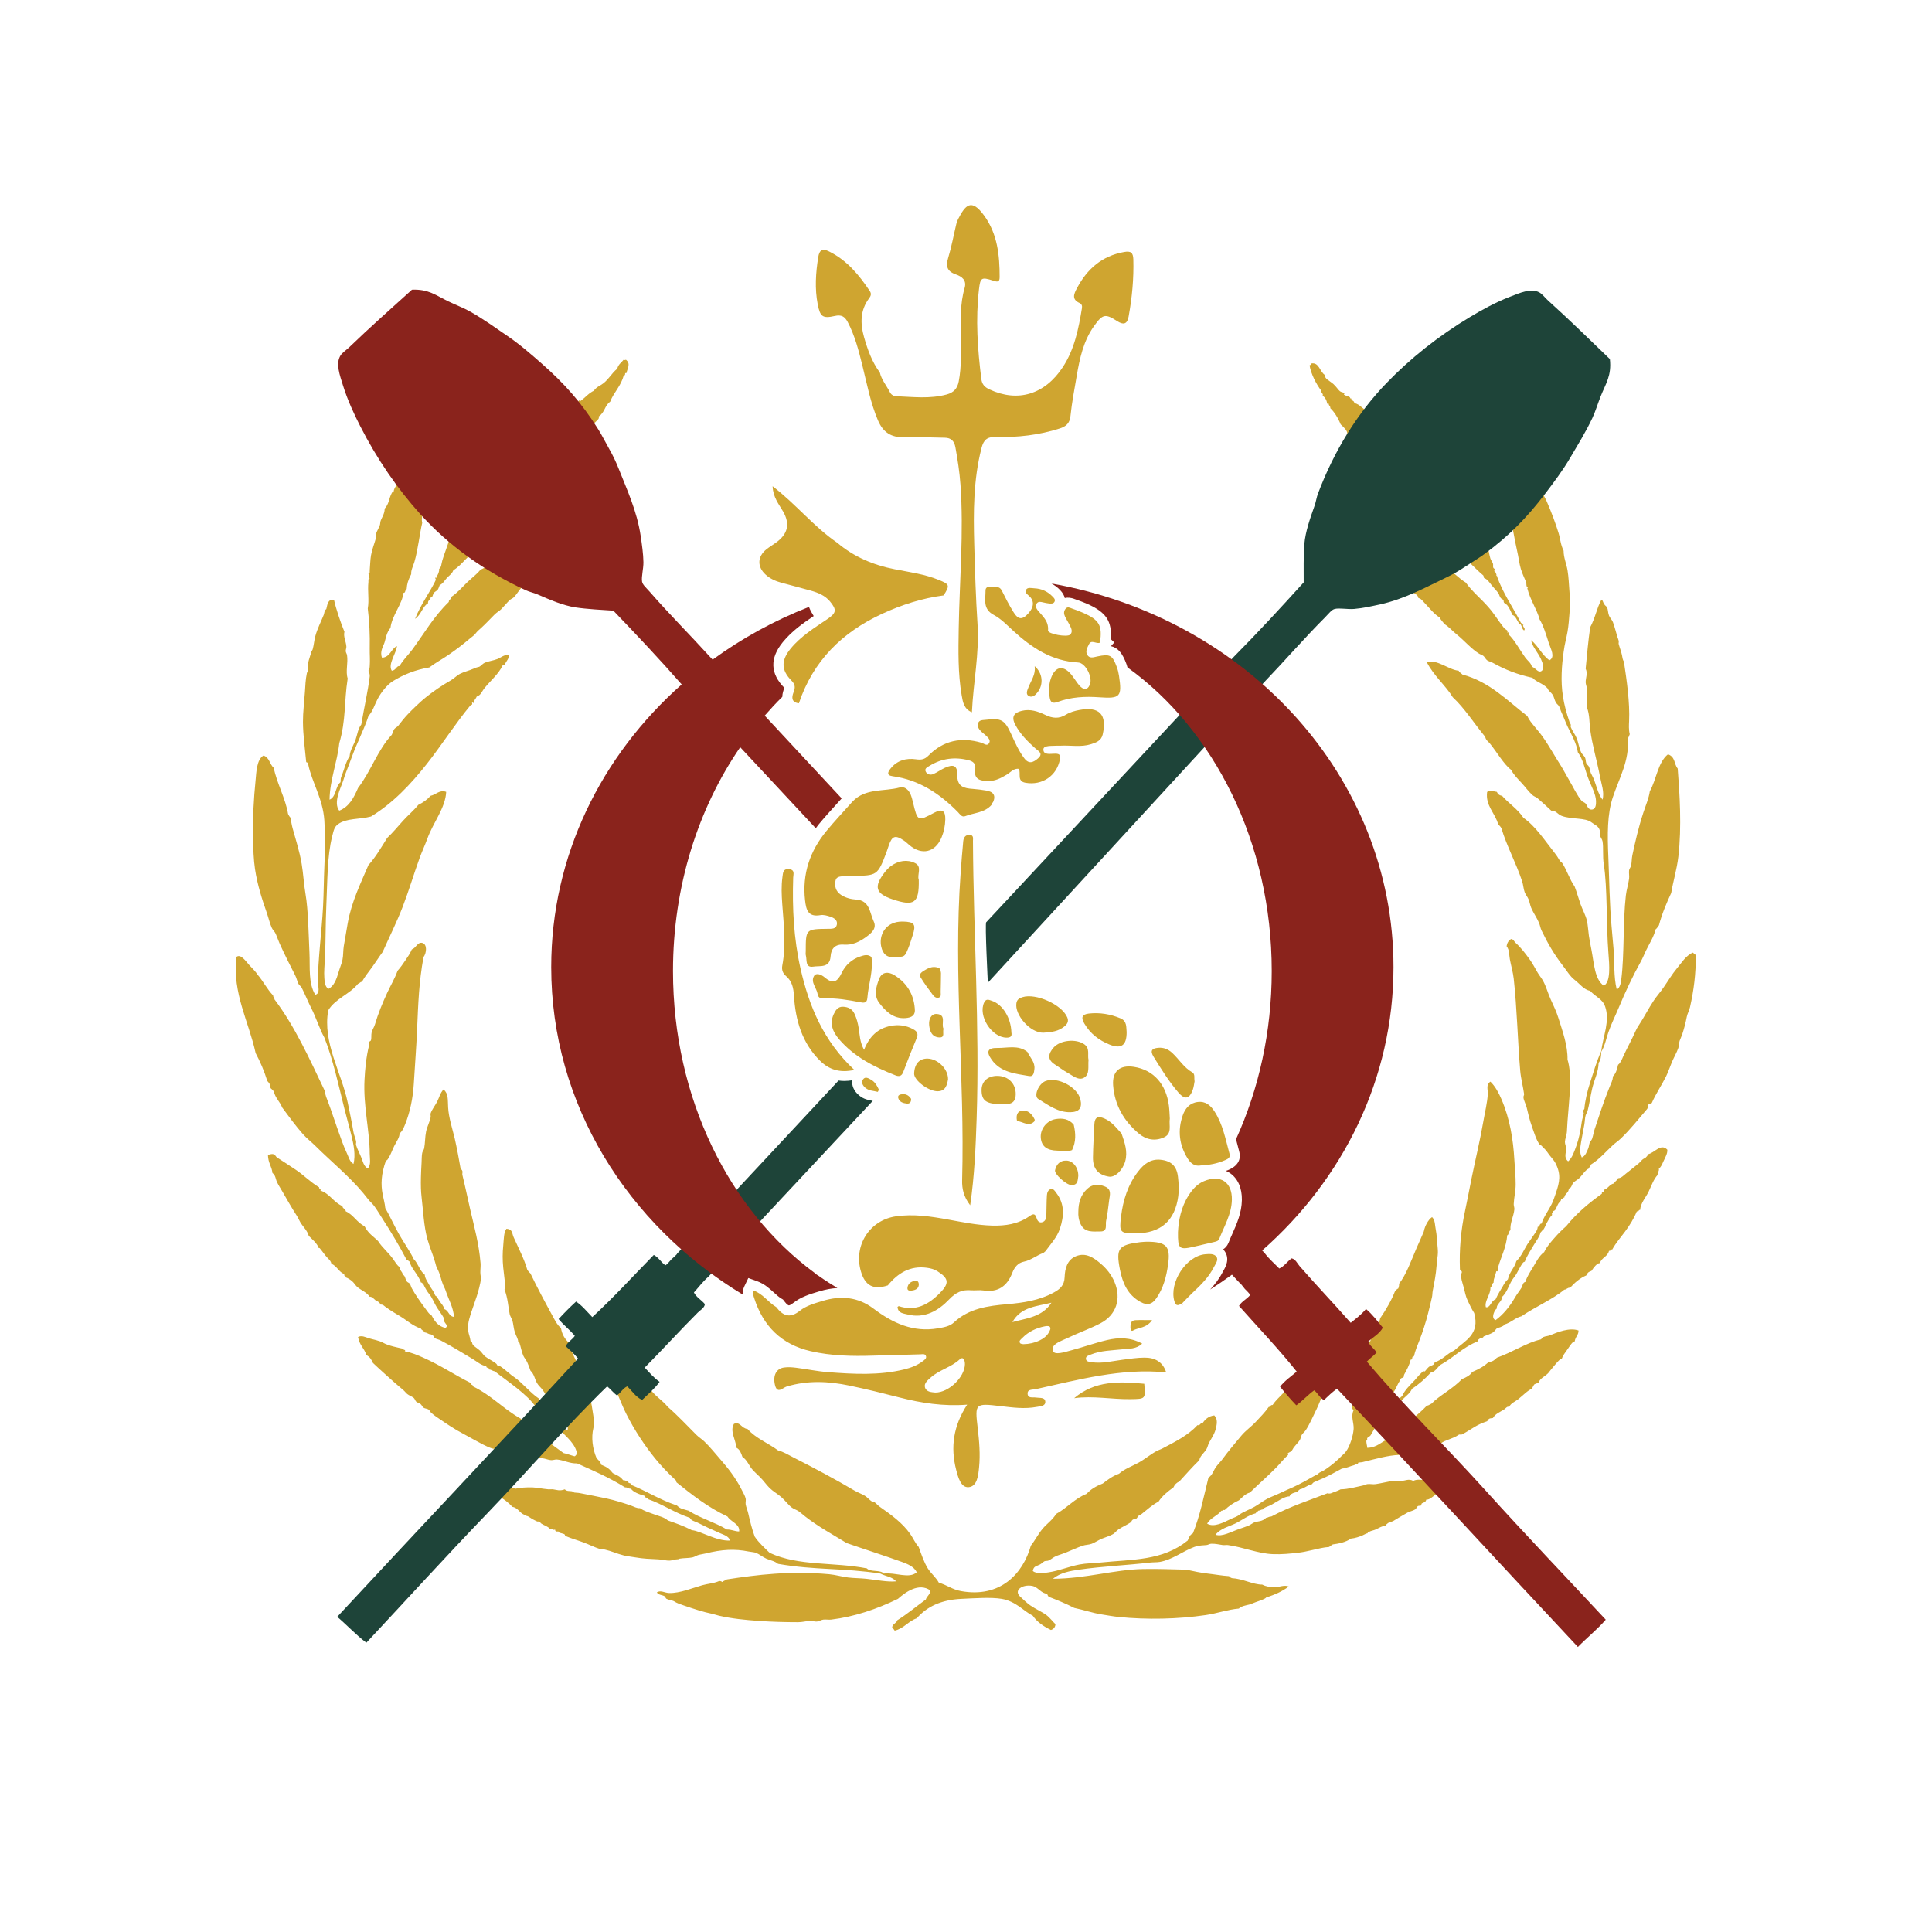 <?xml version="1.0" encoding="UTF-8" standalone="no"?>
<svg
   xmlns:dc="http://purl.org/dc/elements/1.1/"
   xmlns:cc="http://creativecommons.org/ns#"
   xmlns:rdf="http://www.w3.org/1999/02/22-rdf-syntax-ns#"
   xmlns:svg="http://www.w3.org/2000/svg"
   xmlns="http://www.w3.org/2000/svg"
   viewBox="0 0 377.953 377.953"
   height="377.953"
   width="377.953"
   xml:space="preserve"
   id="svg2"
   version="1.1"><defs
     id="defs6"><clipPath
       id="clipPath18"
       clipPathUnits="userSpaceOnUse"><path
         id="path16"
         d="M 0,283.465 H 283.465 V 0 H 0 Z" /></clipPath></defs><g
     transform="matrix(1.333,0,0,-1.333,0,377.953)"
     id="g10"><g
       id="g12"><g
         clip-path="url(#clipPath18)"
         id="g14"><g
           transform="translate(91.831,230.767)"
           id="g20"><path
             id="path22"
             style="fill:#cfa530;fill-opacity:1;fill-rule:evenodd;stroke:none"
             d="m 0,0 c 0.776,-0.617 0.272,-1.21 0.095,-1.998 -0.362,0.14 -0.019,-0.425 -0.38,-0.285 -0.406,-1.628 -1.452,-2.467 -1.998,-3.9 -0.854,-0.604 -0.743,-1.564 -1.712,-2.188 0.231,-0.334 -0.333,-0.586 -0.666,-1.046 -0.521,-0.719 -1.32,-2.207 -1.807,-2.759 -0.227,-0.257 -0.453,-0.179 -0.381,-0.475 -0.538,-0.731 -1.202,-1.334 -1.617,-2.188 -0.365,-0.117 -0.205,-0.169 -0.571,-0.286 -0.112,-0.299 -0.32,-0.502 -0.38,-0.855 -0.17,0.011 -0.201,-0.117 -0.38,-0.096 -0.052,-0.542 -0.683,-0.807 -1.047,-1.236 -0.125,-0.147 -0.14,-0.409 -0.285,-0.571 -0.108,-0.121 -0.36,-0.164 -0.476,-0.285 -0.319,-0.335 -0.582,-0.764 -0.951,-1.142 -0.387,-0.396 -0.859,-0.711 -1.047,-1.236 -0.875,-0.33 -1.076,-1.333 -1.997,-1.618 -0.056,-0.355 -0.333,-0.491 -0.476,-0.76 -0.076,-0.051 -0.154,-0.099 -0.285,-0.095 -1.729,-1.908 -3.722,-3.108 -5.517,-5.042 -1.276,-0.529 -2.104,-2.078 -3.424,-2.854 -0.154,-0.497 -0.629,-0.79 -0.951,-1.141 -0.33,-0.358 -0.574,-0.831 -1.047,-1.046 -0.082,-0.18 -0.166,-0.496 -0.285,-0.666 -0.12,-0.171 -0.429,-0.285 -0.571,-0.476 -0.18,-0.241 -0.196,-0.832 -0.475,-0.57 0.077,-0.521 -0.458,-0.431 -0.381,-0.952 -0.825,-0.472 -0.989,-1.679 -1.902,-2.283 0.845,2.156 2.263,4.027 3.043,5.708 0.013,0.17 -0.116,0.2 -0.094,0.38 0.114,-0.188 0.327,0.024 0.094,0.095 0.225,-0.042 0.573,0.887 0.476,1.141 0.355,0.24 0.315,0.669 0.476,1.237 0.274,0.971 0.764,2.109 1.046,3.139 0.285,1.039 0.718,2.583 1.427,3.71 -0.179,0.181 -0.011,0.239 0,0.475 0.268,0.127 0.134,0.171 0.571,0.381 0.718,2.04 2.336,3.181 3.424,4.851 0.496,0.059 0.684,0.596 0.951,0.952 0.121,0.161 0.422,0.236 0.571,0.38 0.38,0.369 0.685,0.85 1.237,1.046 0.666,0.983 1.838,1.459 2.567,2.378 0.815,0.211 1.12,1.136 2.093,1.427 -0.178,0.19 0.049,0.134 0,0.095 1.117,0.89 2.635,2.032 3.995,2.854 0.022,0.222 0.383,0.325 0.762,0.571 0.27,0.175 0.846,0.617 1.236,0.951 0.05,0.043 0.154,0.263 0.19,0.285 0.048,0.028 0.125,-0.141 0.191,-0.095 0.73,0.509 1.227,1.176 1.997,1.522 0.244,0.401 0.594,0.593 1.046,0.856 0.991,0.578 1.487,1.664 2.379,2.378 0.132,0.629 0.622,0.9 0.951,1.332 0.077,-0.066 0.26,-0.148 0.285,0" /></g><g
           transform="translate(223.672,191.007)"
           id="g24"><path
             id="path26"
             style="fill:#cfa530;fill-opacity:1;fill-rule:evenodd;stroke:none"
             d="m 0,0 c -0.318,0.248 -0.251,0.427 -0.476,0.856 -0.583,0.305 -0.581,1.195 -1.237,1.427 -0.242,0.485 -0.391,0.962 -0.76,1.427 -0.119,0.149 -0.373,0.231 -0.476,0.38 -0.082,0.118 -0.019,0.279 -0.094,0.381 -0.103,0.138 -0.267,0.153 -0.381,0.285 -0.185,0.213 -0.221,0.55 -0.381,0.761 -0.34,0.451 -0.616,0.693 -1.046,1.236 -0.285,0.362 -0.538,0.791 -1.047,0.952 0.041,0.198 -0.064,0.252 -0.095,0.38 -1.231,1.02 -2.227,2.275 -3.614,3.139 v 0.286 c -0.25,-0.074 -0.547,0.1 -0.666,0.571 -1.567,0.779 -2.494,2.301 -3.71,2.948 -0.049,0.141 -0.141,0.24 -0.19,0.381 -0.535,0.348 -0.907,0.786 -1.331,1.236 -0.451,0.478 -0.894,1.04 -1.522,1.332 -0.411,0.858 -1.267,1.27 -1.713,2.092 -0.133,0.153 -0.327,0.244 -0.57,0.286 0.137,0.36 -0.262,0.182 -0.191,0.476 -0.062,0.127 -0.203,0.177 -0.38,0.19 -0.029,0.383 -0.304,0.521 -0.571,0.665 -0.068,0.699 -0.786,1.008 -1.237,1.522 -0.249,0.287 -0.345,0.621 -0.57,0.856 -0.45,0.471 -0.963,1.189 -1.522,1.713 -0.396,1.158 -1.344,1.764 -1.808,2.853 -0.149,0.073 -0.142,0.302 -0.38,0.286 0.08,0.354 -0.52,0.946 -0.951,1.332 -0.387,0.962 -0.956,1.861 -1.522,2.377 0.073,0.273 -0.352,0.525 -0.19,0.571 -0.016,0.112 -0.174,0.08 -0.286,0.095 0.023,0.279 -0.259,0.986 -0.666,1.142 0.189,0.341 -0.21,0.341 -0.19,0.761 -0.764,1.019 -1.494,2.445 -1.712,3.71 0.137,0.053 0.233,0.148 0.286,0.285 1.143,0.182 1.202,-1.259 1.997,-1.712 -0.124,-0.527 0.608,-0.776 1.236,-1.332 0.377,-0.333 0.693,-0.844 0.952,-1.046 0.189,-0.148 0.52,-0.143 0.665,-0.286 0.026,-0.024 -0.142,-0.153 -0.094,-0.19 0.254,-0.192 0.632,-0.233 0.855,-0.38 0.063,-0.042 0.056,-0.304 0.286,-0.19 -0.251,-0.299 0.422,-0.283 0.38,-0.666 1.035,-0.284 1.066,-0.901 1.903,-1.047 -0.145,-0.193 0.124,-0.441 0.38,-0.285 0.798,-1.049 1.933,-1.281 2.759,-2.378 0.783,-0.097 0.685,-0.627 1.522,-0.761 0.071,-0.601 1.052,-0.98 1.617,-1.427 0.06,-0.047 0.042,-0.249 0.095,-0.285 0.167,-0.116 0.759,-0.113 0.475,-0.381 0.279,0.025 0.293,-0.215 0.571,-0.19 0.576,-0.817 1.776,-1.309 2.093,-2.092 1.37,-0.774 1.852,-1.897 3.044,-2.759 -0.025,-0.279 0.215,-0.293 0.19,-0.571 0.198,0.057 0.324,-0.418 0.38,-0.19 0.935,-1.306 1.808,-2.078 2.378,-3.425 0.159,0.048 0.559,-0.805 0.857,-1.521 0.234,-0.564 0.535,-1.146 0.665,-1.523 0.063,-0.18 -0.049,-0.497 0.095,-0.665 0.558,-0.643 0.609,-2.209 0.952,-3.33 0.083,-0.27 0.302,-0.502 0.38,-0.761 C -4.49,9.546 -4.696,9.146 -4.281,9.036 -4.495,8.941 -4.274,8.318 -4.186,8.561 -4.189,8.368 -3.972,8.298 -4.09,7.99 c 0.109,0.114 0.241,0.037 0.095,0 C -3.1,5.434 -1.677,3.492 -0.476,1.142 -0.326,1.069 -0.333,0.84 -0.095,0.856 -0.325,0.533 0.297,0.356 0,0" /></g><g
           transform="translate(65.388,88.654)"
           id="g28"><path
             id="path30"
             style="fill:#cfa530;fill-opacity:1;fill-rule:evenodd;stroke:none"
             d="m 0,0 c 0.456,0.339 -0.051,0.609 -0.19,0.951 -0.056,0.137 0.044,0.289 0,0.381 -0.244,0.502 -0.676,1.04 -1.046,1.616 -0.417,0.648 -0.681,1.444 -1.142,1.998 -0.293,0.352 -0.653,0.951 -0.856,1.427 -0.15,0.072 -0.142,0.301 -0.38,0.285 -0.348,1.143 -1.563,2.216 -1.617,3.045 -0.173,0.081 -0.263,0.245 -0.476,0.285 -1.115,2.146 -2.327,4.137 -3.52,5.992 -0.401,0.625 -0.8,1.304 -1.236,1.903 -0.24,0.329 -0.6,0.632 -0.856,0.951 -0.257,0.32 -0.503,0.642 -0.761,0.952 -2.077,2.488 -4.69,4.612 -7.039,6.943 -0.596,0.591 -1.25,1.082 -1.808,1.712 -1.079,1.22 -2.041,2.552 -3.043,3.899 -0.333,0.873 -1.016,1.396 -1.237,2.379 -0.142,0.176 -0.3,0.334 -0.476,0.476 0.013,0.519 -0.23,0.784 -0.475,1.046 -0.459,1.476 -1.037,2.832 -1.712,4.09 -1.018,4.676 -3.39,8.686 -2.854,14.081 0.649,0.604 1.461,-0.676 1.903,-1.142 0.526,-0.557 1.023,-1.055 1.236,-1.428 0.829,-0.947 1.399,-2.153 2.283,-3.045 -0.025,-0.278 0.215,-0.293 0.19,-0.57 3.007,-3.97 5.17,-8.781 7.42,-13.508 0.02,-0.544 0.258,-1.042 0.475,-1.617 0.47,-1.244 0.873,-2.524 1.332,-3.805 0.424,-1.182 0.851,-2.494 1.427,-3.71 0.25,-0.527 0.397,-1.221 0.951,-1.522 0.321,1.351 0.025,2.807 -0.285,4.091 -0.326,1.345 -0.711,2.651 -1.047,3.995 -0.816,3.275 -1.673,7.275 -2.949,10.463 -0.666,1.172 -1.236,2.991 -1.902,4.281 -0.439,0.848 -0.899,2.003 -1.427,3.044 -0.111,0.219 -0.362,0.342 -0.475,0.571 -0.187,0.376 -0.266,0.83 -0.476,1.236 -0.727,1.411 -1.574,3.09 -2.283,4.664 -0.207,0.46 -0.355,0.935 -0.571,1.426 -0.138,0.315 -0.423,0.54 -0.57,0.856 -0.305,0.656 -0.486,1.506 -0.761,2.284 -0.648,1.828 -1.371,4.073 -1.712,6.373 -0.206,1.385 -0.259,2.977 -0.285,4.565 -0.052,2.978 0.086,5.667 0.38,8.561 0.102,1.01 0.139,2.928 1.141,3.52 0.879,-0.231 0.917,-1.303 1.522,-1.808 0.401,-2.135 1.753,-4.565 2.093,-6.753 0.102,-0.216 0.216,-0.418 0.38,-0.571 0.07,-0.508 0.145,-0.999 0.285,-1.522 0.41,-1.522 1.02,-3.359 1.332,-5.232 0.241,-1.444 0.314,-2.962 0.571,-4.47 0.392,-2.302 0.438,-5.7 0.571,-8.561 0.103,-2.224 -0.181,-4.485 0.856,-6.185 0.791,0.209 0.379,1.255 0.38,1.807 0.004,3.309 0.57,7.489 0.761,11.132 0.103,1.957 0.107,4.01 0.19,5.802 0.111,2.367 0.143,4.723 0,6.849 -0.215,3.213 -1.862,5.659 -2.378,8.275 0.066,0.256 -0.196,0.184 -0.285,0.285 -0.192,1.995 -0.466,4.004 -0.476,5.898 -0.006,1.401 0.185,2.892 0.286,4.375 0.062,0.913 0.088,1.831 0.285,2.759 0.038,0.178 0.166,0.314 0.19,0.476 0.054,0.35 -0.063,0.732 0,1.046 0.11,0.538 0.363,1.19 0.476,1.617 0.035,0.132 0.155,0.257 0.19,0.381 0.175,0.608 0.201,1.217 0.381,1.902 0.294,1.121 0.876,2.224 1.237,3.139 0.11,0.28 0.079,0.679 0.38,0.856 0.188,0.867 0.298,1.507 1.141,1.332 0.261,-1.231 0.989,-3.376 1.522,-4.661 -0.19,-0.706 0.242,-1.411 0.286,-2.188 0.011,-0.198 -0.112,-0.456 -0.095,-0.666 0.015,-0.196 0.159,-0.373 0.19,-0.57 0.179,-1.148 -0.24,-2.404 0.095,-3.425 -0.545,-3.497 -0.228,-6.079 -1.237,-9.512 -0.288,-2.744 -1.377,-5.344 -1.426,-8.276 0.999,0.396 0.833,1.957 1.616,2.569 0.016,0.446 0.02,0.541 0.096,0.76 0.429,0.998 0.65,2.203 1.236,3.044 0.055,0.879 0.578,1.607 0.856,2.378 0.277,0.767 0.35,1.634 0.856,2.284 0.426,2.556 0.977,4.879 1.237,7.038 0.015,0.128 -0.003,0.518 -0.19,0.857 0.171,0.193 0.165,0.369 0.19,0.666 0.072,0.846 -0.017,1.744 0,2.567 0.042,1.993 -0.048,4.004 -0.286,5.898 0.227,1.248 -0.051,2.539 0.096,3.9 0.011,0.111 -0.059,0.601 0.19,0.476 -0.228,0.299 -0.062,0.401 -0.19,0.761 0.251,-0.092 0.178,0.35 0.19,0.475 0.064,0.685 0.071,1.494 0.19,2.188 0.154,0.898 0.514,1.765 0.761,2.663 0.058,0.211 -0.049,0.354 0,0.571 0.057,0.253 0.505,0.961 0.571,1.332 0.047,0.262 -0.013,0.322 0.19,0.761 0.188,0.406 0.501,0.942 0.476,1.521 0.649,0.664 0.612,1.482 1.046,2.284 0.036,0.066 0.13,0.256 0.286,0.095 -0.066,0.508 0.427,1.026 0.665,1.522 0.037,0.076 0.042,0.264 0.095,0.38 0.17,0.369 0.233,0.496 0.381,0.761 0.543,0.974 1.405,2.125 1.807,3.425 0.453,0.308 0.515,1.007 1.237,1.046 0.713,-0.756 0.33,-2.318 0.285,-3.139 -0.126,-2.297 -0.019,-4.992 -0.095,-6.944 -0.22,-0.31 -0.318,-1.074 -0.19,-1.522 -0.365,-1.489 -0.624,-3.948 -1.141,-5.707 -0.193,-0.653 -0.527,-1.224 -0.476,-1.807 -0.468,-0.922 -0.619,-1.43 -0.666,-2.188 -0.278,-0.071 -0.115,-0.584 -0.476,-0.571 -0.161,-1.637 -1.697,-3.321 -1.902,-5.136 -0.574,-0.663 -0.689,-1.535 -0.856,-2.093 -0.185,-0.62 -0.75,-1.351 -0.381,-2.283 1.208,0.092 1.307,1.293 2.188,1.712 -0.083,-1.048 -1.371,-2.672 -0.761,-3.614 0.571,-0.008 0.753,0.799 1.142,0.666 0.529,0.961 1.307,1.656 1.902,2.473 1.782,2.442 3.129,4.826 5.327,6.944 -0.023,0.402 0.403,0.357 0.38,0.76 0.849,0.554 1.533,1.364 2.283,2.093 0.702,0.683 1.435,1.193 1.997,1.903 0.703,0.217 1.075,0.765 1.523,1.236 0.412,0.064 0.707,0.244 0.856,0.571 1.018,0.439 1.883,1.033 2.663,1.712 0.808,0.324 1.568,0.711 2.188,1.046 0.112,0.06 0.246,0.094 0.38,0.19 0.056,0.041 0.158,0.269 0.191,0.285 0.048,0.025 0.114,-0.116 0.19,-0.094 0.019,0.005 0.188,0.113 0.38,0.19 0.539,0.215 1.445,0.647 2.188,1.141 1.13,0.368 2.325,0.684 3.234,0.952 1.125,0.33 2.344,0.971 3.71,0.665 -0.225,-0.646 -0.83,-0.985 -1.331,-1.426 -0.662,-0.581 -1.211,-1.236 -2.094,-1.618 -0.342,-0.584 -0.934,-0.823 -1.426,-1.236 -0.791,-0.664 -1.517,-1.428 -2.283,-2.188 -0.115,-0.114 -0.354,-0.151 -0.476,-0.285 -0.108,-0.12 -0.069,-0.357 -0.19,-0.476 -0.258,-0.253 -0.6,-0.413 -0.856,-0.665 -0.124,-0.123 -0.247,-0.233 -0.38,-0.381 -0.124,-0.138 -0.176,-0.37 -0.286,-0.476 -0.085,-0.082 -0.379,-0.111 -0.476,-0.19 -0.225,-0.184 -0.466,-0.678 -0.76,-0.951 -0.22,-0.204 -0.536,-0.272 -0.762,-0.476 -0.523,-0.473 -0.829,-1.131 -1.331,-1.617 -0.162,-0.157 -0.41,-0.227 -0.571,-0.38 C 9.021,106.446 8.629,105.947 8.181,105.492 7.896,105.203 7.518,105.017 7.229,104.731 6.608,104.115 5.956,103.397 5.232,102.734 4.901,102.43 4.685,102.28 4.376,101.877 4.162,101.599 3.955,101.503 3.615,101.211 2.684,100.413 1.498,99.497 0.381,98.739 -0.592,98.078 -1.48,97.61 -2.378,96.931 c -2.039,-0.34 -3.765,-1.038 -5.327,-1.997 -0.86,-0.529 -1.75,-1.646 -2.282,-2.664 -0.432,-0.823 -0.676,-1.761 -1.332,-2.473 -0.328,-1.102 -0.929,-2.365 -1.332,-3.329 -0.328,-0.784 -0.603,-1.348 -0.952,-2.283 -0.266,-0.717 -0.629,-1.697 -1.045,-2.759 -0.141,-0.357 -0.204,-0.61 -0.381,-1.141 -0.34,-1.02 -1.492,-3.19 -0.571,-4.376 1.458,0.572 2.147,1.912 2.759,3.33 1.852,2.396 2.892,5.604 4.946,7.8 0.143,0.263 0.218,0.625 0.381,0.856 0.114,0.162 0.44,0.303 0.57,0.475 0.439,0.577 0.898,1.158 1.427,1.713 0.339,0.355 0.697,0.716 1.047,1.046 0.626,0.589 1.001,0.959 1.712,1.522 1.008,0.797 2.228,1.643 3.519,2.378 0.5,0.284 0.887,0.721 1.332,0.951 0.586,0.303 1.361,0.478 1.997,0.761 0.14,0.062 0.317,0.122 0.476,0.19 0.124,0.053 0.284,0.048 0.38,0.095 0.279,0.138 0.483,0.446 0.762,0.571 0.607,0.272 1.289,0.327 1.902,0.57 0.543,0.217 0.989,0.669 1.617,0.572 C 9.401,98.338 8.938,97.849 8.751,97.502 8.836,97.195 8.441,97.368 8.371,97.217 7.792,95.971 6.587,94.983 5.708,93.887 5.301,93.381 5.219,92.876 4.566,92.651 4.513,92.464 4.381,92.347 4.281,92.175 4.224,92.079 4.143,91.767 4.09,91.7 4.068,91.671 3.945,91.839 3.9,91.794 3.853,91.747 3.948,91.557 3.9,91.509 3.807,91.415 3.705,91.427 3.615,91.319 1.444,88.701 -0.577,85.52 -2.758,82.758 c -2.342,-2.966 -4.96,-5.743 -8.181,-7.705 -1.668,-0.451 -3.624,-0.215 -4.851,-1.141 -0.536,-0.405 -0.614,-0.845 -0.856,-1.808 -0.722,-2.872 -0.679,-6.363 -0.856,-10.272 -0.11,-2.431 -0.086,-5.126 -0.19,-7.42 -0.053,-1.149 -0.168,-2.134 -0.096,-3.047 0.047,-0.581 0.058,-1.188 0.571,-1.617 0.82,0.36 1.217,1.421 1.522,2.474 0.183,0.632 0.462,1.27 0.571,1.809 0.131,0.648 0.082,1.334 0.19,1.998 0.177,1.092 0.375,2.214 0.571,3.329 0.561,3.202 1.963,6.011 3.044,8.561 1.068,1.183 1.89,2.612 2.758,3.995 0.815,0.766 1.537,1.641 2.283,2.474 0.74,0.825 1.586,1.512 2.283,2.377 0.709,0.338 1.317,0.776 1.807,1.332 0.764,0.135 1.326,0.942 2.284,0.571 -0.115,-2.36 -1.905,-4.492 -2.76,-6.849 -0.348,-0.962 -0.796,-1.903 -1.141,-2.854 -0.864,-2.384 -1.542,-4.701 -2.473,-7.133 -0.844,-2.208 -1.972,-4.457 -2.949,-6.659 -0.536,-0.722 -0.998,-1.46 -1.522,-2.188 -0.512,-0.714 -1.097,-1.403 -1.522,-2.19 -0.283,-0.002 -0.323,-0.248 -0.57,-0.285 -1.22,-1.541 -3.341,-2.177 -4.376,-3.901 -0.851,-4.738 1.944,-9.119 2.854,-13.507 0.291,-1.404 0.581,-2.766 0.856,-4.375 0.08,-0.47 0.288,-0.883 0.381,-1.332 0.041,-0.2 -0.057,-0.383 0,-0.571 0.179,-0.593 0.522,-1.207 0.76,-1.807 0.218,-0.547 0.357,-1.297 0.951,-1.617 0.529,0.549 0.286,1.471 0.286,2.187 10e-4,3.341 -0.965,7 -0.761,10.844 0.082,1.54 0.229,3.272 0.666,5.041 0.026,0.107 -0.049,0.37 0,0.476 0.057,0.124 0.247,0.131 0.285,0.286 0.091,0.371 0.007,0.768 0.095,1.141 0.092,0.39 0.362,0.757 0.476,1.142 0.51,1.713 1.094,3.112 1.807,4.661 0.496,1.076 1.113,2.087 1.522,3.235 0.416,0.47 0.795,1.005 1.142,1.524 0.34,0.508 0.719,1.032 0.951,1.617 0.634,0.193 0.828,1.109 1.522,0.95 0.75,-0.17 0.666,-1.454 0.19,-2.092 -0.667,-3.652 -0.77,-6.682 -0.951,-10.847 -0.107,-2.452 -0.284,-4.673 -0.476,-7.799 -0.124,-2.035 -0.56,-4.109 -1.236,-5.803 -0.201,-0.503 -0.43,-1.105 -0.856,-1.427 0.019,-0.581 -0.447,-1.179 -0.761,-1.807 -0.294,-0.585 -0.533,-1.304 -0.857,-1.808 -0.099,-0.154 -0.175,-0.322 -0.38,-0.38 -0.709,-1.979 -0.755,-3.483 -0.476,-4.946 0.136,-0.71 0.331,-1.361 0.381,-1.997 0.651,-1.135 1.268,-2.501 1.997,-3.805 0.71,-1.27 1.586,-2.453 2.188,-3.71 C -4,9.444 -3.789,8.355 -3.044,7.8 -3.046,7.321 -2.661,6.803 -2.378,6.278 -2.096,5.756 -1.686,5.331 -1.521,4.755 -1.245,4.622 -1.147,4.343 -0.856,3.899 -0.598,3.508 -0.251,3.219 -0.19,2.758 0.48,2.572 0.452,1.688 1.237,1.618 1.157,2.977 0.431,4.203 0,5.517 c -0.095,0.291 -0.251,0.531 -0.38,0.856 -0.306,0.77 -0.39,1.512 -0.856,2.378 -0.129,0.238 -0.177,0.455 -0.285,0.856 -0.275,1.01 -0.821,2.266 -1.143,3.424 -0.526,1.9 -0.622,4.221 -0.855,6.184 -0.098,0.821 -0.121,1.766 -0.095,2.853 0.016,0.708 0.056,1.493 0.095,2.187 0.024,0.442 0.01,1.027 0.095,1.428 0.057,0.274 0.235,0.409 0.285,0.665 0.154,0.796 0.114,1.649 0.285,2.474 0.148,0.706 0.518,1.383 0.666,2.092 0.037,0.177 -0.056,0.4 0,0.571 0.187,0.563 0.636,1.109 0.952,1.712 0.299,0.573 0.444,1.294 0.951,1.807 0.732,-0.686 0.591,-1.406 0.666,-2.664 0.088,-1.477 0.597,-3.025 0.951,-4.469 0.186,-0.76 0.32,-1.552 0.475,-2.284 0.156,-0.733 0.241,-1.428 0.381,-2.092 0.035,-0.164 0.238,-0.304 0.285,-0.476 0.051,-0.185 -0.045,-0.39 0,-0.571 C 2.795,21.163 3.266,18.931 3.615,17.407 4.184,14.924 4.898,12.428 5.136,9.512 5.195,8.802 4.982,8.071 5.232,7.325 4.875,5.197 4.377,4.113 3.805,2.378 3.29,0.815 3.107,0.024 3.52,-1.237 3.632,-1.58 3.654,-1.969 3.71,-2.093 3.721,-2.119 3.878,-2.07 3.9,-2.093 3.879,-2.072 3.896,-2.379 4.09,-2.568 4.349,-2.818 4.729,-3.04 5.042,-3.33 5.347,-3.612 5.56,-4 5.802,-4.186 c 0.5,-0.381 1.098,-0.641 1.617,-1.046 0.123,-0.096 0.161,-0.286 0.286,-0.38 0.01,-0.008 0.193,0.054 0.285,0 0.295,-0.173 0.892,-0.651 1.237,-0.951 0.398,-0.346 0.557,-0.466 0.856,-0.666 1.139,-0.765 2.426,-2.374 3.614,-3.139 0.121,-0.67 0.862,-1.236 1.617,-2.093 0.244,-0.275 0.516,-0.492 0.762,-0.761 0.438,-0.48 0.571,-0.926 1.046,-1.047 0.331,-0.245 0.245,-0.571 0.761,-0.76 0.271,0.606 -0.415,1.046 -0.666,1.522 -0.269,0.51 -0.926,1.305 -1.426,1.712 -0.402,0.938 -0.95,1.819 -1.522,2.664 -0.246,0.36 -0.644,0.659 -0.857,1.046 -0.337,0.613 -0.409,1.314 -0.951,1.807 -0.133,0.413 -0.293,0.84 -0.476,1.237 -0.178,0.389 -0.431,0.639 -0.57,0.951 -0.249,0.557 -0.364,1.283 -0.571,1.902 -0.026,0.078 -0.19,0.057 -0.19,0.19 0,0.369 -0.306,0.836 -0.476,1.332 C 9.979,-0.082 9.969,0.551 9.797,1.141 9.772,1.228 9.471,1.74 9.417,1.997 9.22,2.935 9.134,4.462 8.656,5.612 c 0.178,0.697 -0.07,2.042 -0.19,3.234 -0.117,1.155 -0.104,2.14 0,3.234 0.097,1.02 0.062,1.895 0.475,2.473 C 9.865,14.48 9.726,13.908 9.988,13.316 10.65,11.825 11.585,10.033 11.985,8.561 12.11,8.337 12.279,8.157 12.461,7.99 13.4,6.009 14.639,3.706 15.885,1.427 16.156,0.933 16.466,0.338 16.932,0 c 0.199,-1.109 0.585,-1.562 1.141,-2.188 0.288,-0.949 0.681,-1.857 1.141,-2.759 0.088,-0.17 0.288,-0.281 0.381,-0.475 0.979,-2.046 1.642,-4.359 1.998,-6.849 0.117,-0.822 0.31,-1.552 0.095,-2.473 -0.314,-1.344 -0.132,-2.954 0.476,-4.375 0.253,-0.284 0.589,-0.488 0.665,-0.951 0.924,-0.378 1.187,-0.587 1.713,-1.237 0.673,-0.357 1.061,-0.444 1.521,-1.047 0.343,0.026 0.459,-0.175 0.762,-0.19 -0.079,-0.364 0.458,-0.111 0.38,-0.476 2.48,-1.011 4.074,-2.131 6.753,-3.043 0.487,-0.479 0.799,-0.499 1.713,-0.761 1.677,-1.093 4.025,-1.766 5.612,-2.759 0.716,0.007 1.173,-0.288 1.807,-0.285 0.141,1.084 -1.237,1.41 -1.712,2.188 -2.85,1.336 -5.196,3.175 -7.515,5.041 0.06,0.232 -0.151,0.349 -0.285,0.476 -0.947,0.892 -1.973,1.95 -2.853,3.044 -1.511,1.876 -2.948,4.018 -4.186,6.468 -0.774,1.53 -1.376,3.327 -2.188,4.851 -0.31,1.242 -0.614,2.309 -1.142,3.425 0.173,0.595 -0.141,1.819 0,2.567 0.526,0.103 0.922,-0.418 1.237,-0.76 0.926,-1.011 2.003,-2.349 2.759,-3.329 0.767,-0.704 1.659,-2.074 2.663,-2.855 0.719,-1.151 1.924,-1.816 2.759,-2.852 1.382,-1.187 2.752,-2.658 4.185,-4.091 0.35,-0.35 0.78,-0.611 1.142,-0.951 0.85,-0.8 1.634,-1.807 2.473,-2.758 0.997,-1.132 2.168,-2.64 2.948,-4.186 0.256,-0.506 0.57,-1.039 0.666,-1.428 0.066,-0.264 -0.038,-0.614 0,-0.855 0.067,-0.425 0.283,-0.896 0.38,-1.332 0.275,-1.219 0.54,-2.271 0.952,-3.424 0.607,-0.915 1.424,-1.621 2.188,-2.378 4.306,-1.999 9.425,-1.326 14.27,-2.283 0.495,-0.583 1.999,-0.157 2.474,-0.762 1.744,0.215 3.71,-0.822 4.851,0.191 -0.393,0.827 -1.354,1.221 -2.188,1.522 -2.521,0.911 -5.458,1.845 -8.088,2.759 -2.093,1.279 -4.175,2.409 -6.088,3.9 -0.312,0.243 -0.633,0.538 -0.951,0.76 -0.33,0.231 -0.748,0.343 -1.046,0.572 -0.499,0.381 -0.941,1.012 -1.522,1.521 -0.54,0.473 -1.219,0.843 -1.712,1.332 -0.493,0.489 -0.912,1.112 -1.427,1.618 -0.393,0.384 -0.744,0.685 -1.142,1.141 -0.447,0.513 -0.743,1.378 -1.426,1.807 -0.18,0.549 -0.375,1.084 -0.857,1.332 -0.172,1.292 -1.008,2.485 -0.38,3.519 0.906,0.382 1.063,-0.661 1.998,-0.761 1.178,-1.359 3.016,-2.057 4.47,-3.139 0.813,-0.205 1.504,-0.65 2.283,-1.046 2.841,-1.443 6.109,-3.174 8.942,-4.851 0.475,-0.281 1.064,-0.482 1.524,-0.762 0.349,-0.211 0.659,-0.605 1.046,-0.856 0.126,-0.081 0.275,-0.018 0.381,-0.095 0.212,-0.152 0.45,-0.446 0.761,-0.665 1.631,-1.15 3.306,-2.337 4.47,-3.996 0.403,-0.573 0.728,-1.339 1.237,-1.902 0.404,-1.113 0.763,-2.226 1.332,-3.139 0.473,-0.758 1.198,-1.315 1.616,-2.092 1.246,-0.372 1.987,-1.009 3.235,-1.237 5.774,-1.057 9.115,2.536 10.272,6.659 0.635,0.809 1.066,1.699 1.713,2.473 0.637,0.761 1.48,1.315 1.998,2.188 1.606,0.866 2.694,2.251 4.471,2.947 0.61,0.69 1.443,1.157 2.378,1.522 0.72,0.548 1.436,1.101 2.377,1.428 0.818,0.726 1.885,1.085 2.855,1.617 0.928,0.51 1.737,1.209 2.663,1.712 0.29,0.157 0.556,0.222 0.855,0.38 1.734,0.914 3.803,1.93 5.137,3.424 0.453,-0.103 0.351,0.348 0.761,0.286 0.368,0.584 0.875,1.028 1.712,1.141 0.486,-0.494 0.4,-1.138 0.286,-1.712 -0.191,-0.954 -0.648,-1.554 -1.047,-2.283 -0.156,-0.285 -0.22,-0.683 -0.38,-0.95 -0.344,-0.577 -0.972,-1.01 -1.047,-1.617 -1.034,-0.996 -1.975,-2.083 -2.948,-3.14 -0.4,-0.171 -0.685,-0.456 -0.856,-0.856 -0.824,-0.602 -1.629,-1.225 -2.188,-2.093 -0.906,-0.46 -1.654,-1.157 -2.473,-1.806 -0.152,-0.12 -0.315,-0.159 -0.475,-0.286 -0.095,-0.075 -0.184,-0.306 -0.286,-0.38 -0.128,-0.094 -0.431,-0.08 -0.571,-0.191 -0.161,-0.128 -0.155,-0.291 -0.286,-0.38 -0.535,-0.368 -1.18,-0.633 -1.807,-1.047 -0.282,-0.187 -0.479,-0.491 -0.76,-0.666 -0.439,-0.27 -1.073,-0.442 -1.618,-0.666 -0.55,-0.225 -1.021,-0.561 -1.522,-0.76 -0.415,-0.165 -0.91,-0.138 -1.331,-0.285 -0.846,-0.295 -1.704,-0.697 -2.569,-1.047 -0.43,-0.175 -0.91,-0.299 -1.331,-0.475 -0.426,-0.18 -0.746,-0.497 -1.141,-0.666 -0.168,-0.072 -0.407,-0.019 -0.571,-0.096 -0.184,-0.086 -0.395,-0.33 -0.666,-0.476 -0.529,-0.282 -0.921,-0.216 -1.046,-0.95 0.573,-0.49 1.694,-0.3 2.378,-0.191 1.554,0.248 2.966,0.856 4.47,1.141 0.969,0.185 2.043,0.184 3.044,0.285 4.797,0.492 9.113,0.226 12.842,3.235 0.181,0.422 0.329,0.875 0.76,1.047 1.081,2.724 1.539,5.188 2.283,8.18 0.599,0.366 0.748,1.101 1.142,1.617 0.303,0.398 0.648,0.723 0.951,1.142 0.832,1.148 1.806,2.277 2.758,3.424 0.621,0.74 1.439,1.293 2.093,1.998 0.658,0.708 1.345,1.389 1.903,2.188 0.29,-0.006 0.228,0.342 0.57,0.285 0.414,0.652 0.996,1.144 1.522,1.712 0.76,0.819 1.518,1.592 2.283,2.472 0.238,0.276 0.519,0.494 0.761,0.762 0.468,0.518 0.801,1.151 1.237,1.712 0.568,0.732 1.217,1.321 1.806,2.188 0.055,0.078 0.156,-0.039 0.191,0.095 0.041,0.151 0.142,0.271 0.285,0.476 0.264,0.374 1.132,1.545 1.998,1.712 -0.148,-1.234 -0.111,-2.123 -0.57,-2.949 0.144,-0.642 -0.236,-1.31 -0.476,-2.093 -0.405,-1.313 -0.993,-2.936 -1.331,-4.375 -0.1,-0.121 -0.193,-0.169 -0.287,-0.286 -0.335,-0.418 -0.6,-1.283 -0.951,-1.997 -0.566,-1.155 -1.036,-2.257 -1.617,-3.139 -0.16,-0.243 -0.418,-0.417 -0.57,-0.666 -0.132,-0.214 -0.149,-0.545 -0.286,-0.761 -0.183,-0.289 -0.584,-0.701 -0.856,-1.046 -0.156,-0.198 -0.203,-0.387 -0.38,-0.571 -0.137,-0.143 -0.432,-0.213 -0.571,-0.38 -0.024,-0.03 0.144,-0.15 0.095,-0.191 -0.527,-0.436 -1.158,-1.237 -1.712,-1.807 -1.208,-1.24 -2.54,-2.38 -3.9,-3.71 -0.725,-0.194 -1.115,-0.723 -1.617,-1.142 -0.802,-0.37 -1.503,-0.842 -2.093,-1.426 -0.268,0.079 -0.246,-0.134 -0.475,-0.095 -0.574,-0.758 -1.619,-1.045 -2.093,-1.903 1.005,-0.612 2.507,0.226 3.425,0.666 0.475,0.229 0.899,0.313 1.331,0.666 0.439,0.359 1.545,0.77 2.187,1.142 0.611,0.351 1.217,0.818 1.808,1.141 0.595,0.324 1.298,0.557 1.903,0.856 0.659,0.326 1.299,0.581 1.902,0.856 1.13,0.517 2.184,1.115 3.234,1.713 0.121,0.067 0.254,0.098 0.381,0.189 0.264,0.191 0.222,0.245 0.57,0.381 0.332,0.13 1.111,0.665 1.807,1.237 0.301,0.246 0.578,0.509 0.857,0.761 0.124,0.112 0.23,0.25 0.38,0.38 0.205,0.176 0.467,0.379 0.761,0.857 0.352,0.569 0.872,1.907 0.952,3.043 0.062,0.889 -0.462,1.863 0,2.758 -0.451,0.342 -0.09,0.749 -0.096,1.047 -0.007,0.411 -0.207,0.836 -0.19,1.237 0.107,2.521 1.551,4.727 2.187,7.324 0.189,0.192 0.353,0.408 0.572,0.571 0.102,1.15 1.187,2.012 1.426,3.329 0.836,1.204 1.715,2.728 2.188,3.995 0.143,0.142 0.286,0.285 0.476,0.38 0.03,0.224 0.15,0.357 0.095,0.666 1.086,1.379 1.791,3.421 2.568,5.231 0.342,0.799 0.736,1.621 1.047,2.379 0.056,0.138 0.07,0.279 0.095,0.38 0.094,0.378 0.519,1.39 1.141,1.808 0.487,-0.478 0.403,-1.196 0.571,-1.998 0.099,-0.475 0.143,-1.226 0.19,-1.807 0.041,-0.501 0.106,-1.026 0.095,-1.426 -0.015,-0.535 -0.118,-0.932 -0.19,-1.903 -0.096,-1.291 -0.309,-2.358 -0.57,-3.71 -0.054,-0.271 -0.039,-0.587 -0.096,-0.857 -0.146,-0.693 -0.32,-1.365 -0.57,-2.377 -0.326,-1.31 -0.854,-2.917 -1.238,-3.9 -0.307,-0.792 -0.667,-1.615 -0.856,-2.474 -0.402,0.087 -0.096,-0.537 -0.475,-0.475 -0.168,-0.787 -0.603,-1.539 -0.951,-2.188 -0.063,-0.117 -0.017,-0.27 -0.095,-0.38 -0.053,-0.076 -0.327,-0.12 -0.381,-0.191 -0.106,-0.137 -0.132,-0.296 -0.19,-0.38 -0.266,-0.383 -0.479,-0.985 -0.761,-1.427 -0.079,-0.123 -0.249,-0.479 -0.476,-0.38 -0.005,-0.311 -0.27,-0.364 -0.19,-0.761 -1.032,-0.934 -1.6,-2.331 -2.473,-3.424 1.099,0.044 1.634,1.14 2.283,1.807 0.677,0.695 1.283,1.433 1.997,1.998 0.366,0.874 1.139,1.574 1.807,2.282 0.303,0.319 0.612,0.758 0.952,1.046 0.085,0.073 0.216,0.234 0.285,0.286 0.052,0.039 0.244,-0.047 0.285,0 0.23,0.261 0.462,0.621 0.762,0.761 0.317,0.148 0.622,0.16 0.666,0.571 1.184,0.337 1.78,1.263 2.853,1.711 1.629,1.482 3.821,2.367 2.949,5.518 -0.348,0.54 -0.652,1.17 -0.951,1.807 -0.296,0.629 -0.396,1.22 -0.571,1.902 -0.174,0.681 -0.579,1.583 -0.285,2.284 0,0.253 -0.301,0.206 -0.285,0.475 -0.102,2.758 0.114,5.588 0.76,8.561 0.314,1.446 0.627,3.16 0.952,4.756 0.578,2.847 1.241,5.536 1.712,8.275 0.234,1.367 0.601,2.834 0.666,4.09 0.033,0.648 -0.303,1.32 0.38,1.808 0.725,-0.701 1.22,-1.65 1.618,-2.568 1.255,-2.902 1.736,-5.981 1.902,-8.942 0.065,-1.175 0.198,-2.344 0.19,-3.614 -0.006,-0.974 -0.247,-1.915 -0.286,-2.854 -0.009,-0.234 0.12,-0.519 0.096,-0.761 -0.106,-1.053 -0.662,-2.002 -0.571,-3.044 -0.297,-0.221 -0.228,-0.72 -0.476,-0.761 -0.153,-1.774 -0.874,-3.092 -1.332,-4.661 -0.055,-0.19 -0.035,-0.487 -0.095,-0.666 0.011,0.032 -0.153,0.103 -0.19,0 0.011,0.03 -0.132,-0.497 -0.191,-0.665 -0.103,-0.304 -0.221,-0.617 -0.19,-0.952 -0.265,-0.146 -0.225,-0.598 -0.475,-0.761 0.068,-0.953 -0.906,-1.95 -0.666,-2.853 0.651,-0.158 0.774,0.988 1.427,1.141 0.317,0.739 0.802,1.476 1.046,1.902 0.201,0.351 0.394,0.728 0.761,1.047 0.26,1.158 0.973,1.657 1.237,2.663 0.787,0.769 1.124,1.697 1.617,2.473 0.24,0.38 0.567,0.784 0.856,1.237 0.245,0.383 0.651,0.813 0.666,1.331 0.365,-0.016 0.205,0.493 0.571,0.476 0.289,0.989 1.006,1.881 1.522,2.949 0.201,0.416 0.387,0.991 0.57,1.523 0.564,1.632 0.796,2.799 -0.095,4.469 -0.238,0.446 -0.828,1.017 -1.142,1.522 -0.233,0.377 -0.537,0.584 -0.855,0.952 -0.067,0.077 -0.234,0.124 -0.286,0.19 -0.492,0.628 -0.815,1.761 -1.141,2.663 -0.322,0.888 -0.549,1.859 -0.761,2.758 -0.133,0.562 -0.448,1.026 -0.476,1.523 -0.009,0.172 0.12,0.304 0.095,0.475 -0.159,1.13 -0.471,2.258 -0.57,3.425 -0.379,4.448 -0.464,9.094 -0.952,13.507 -0.103,0.934 -0.399,1.913 -0.571,2.857 -0.141,0.78 -0.022,1.258 -0.475,1.902 0.083,0.488 0.303,0.839 0.666,1.047 0.341,-0.022 0.44,-0.369 0.666,-0.572 0.763,-0.68 1.389,-1.496 2.093,-2.473 0.414,-0.575 0.707,-1.167 1.141,-1.903 0.23,-0.392 0.531,-0.74 0.761,-1.143 0.485,-0.854 0.726,-1.849 1.141,-2.758 0.426,-0.932 0.835,-1.773 1.142,-2.759 0.619,-1.992 1.365,-3.975 1.332,-6.088 0.71,-2.252 0.235,-5.87 0,-9.036 -0.041,-0.543 -0.053,-1.083 -0.096,-1.617 -0.041,-0.509 -0.273,-0.984 -0.285,-1.427 -0.009,-0.329 0.204,-0.718 0.19,-1.047 -0.026,-0.587 -0.385,-1.256 0.285,-1.807 0.617,0.538 0.895,1.428 1.237,2.378 0.332,0.924 0.593,2.163 0.761,3.424 0.056,0.419 0.256,0.953 0.285,1.237 0.018,0.17 -0.121,0.201 -0.095,0.38 0.005,0.034 0.189,0.27 0.191,0.286 0.087,1.112 0.414,2.551 0.855,3.9 0.442,1.349 0.936,3.082 1.618,4.566 0.272,2.2 1.316,4.457 0.57,6.563 -0.396,1.122 -1.407,1.405 -2.188,2.283 -0.952,0.179 -1.524,1.042 -2.282,1.617 -0.68,0.514 -1.165,1.363 -1.808,2.19 -1.182,1.52 -2.147,3.177 -3.043,5.042 -0.177,0.368 -0.222,0.765 -0.38,1.141 -0.316,0.748 -0.832,1.457 -1.143,2.189 -0.163,0.385 -0.228,0.85 -0.38,1.236 -0.148,0.377 -0.43,0.674 -0.571,1.046 -0.185,0.491 -0.209,1.094 -0.38,1.617 -0.884,2.695 -2.282,5.213 -3.043,7.8 -0.126,0.224 -0.295,0.404 -0.477,0.571 -0.427,1.641 -1.898,2.721 -1.617,4.756 0.484,0.245 0.857,0.102 1.428,0 0.13,-0.314 0.363,-0.524 0.76,-0.571 0.99,-1.135 2.302,-1.948 3.139,-3.234 1.772,-1.219 3.163,-3.367 4.566,-5.136 0.315,-0.398 0.462,-0.628 0.761,-1.142 0.089,-0.153 0.276,-0.221 0.38,-0.38 0.652,-1 1.073,-2.382 1.808,-3.425 0.305,-0.79 0.544,-1.67 0.856,-2.568 0.279,-0.805 0.761,-1.619 0.951,-2.473 0.145,-0.656 0.178,-1.446 0.285,-2.188 0.101,-0.7 0.247,-1.391 0.381,-2.093 0.392,-2.055 0.46,-4.279 1.807,-5.235 1.027,0.549 0.828,2.922 0.666,4.95 -0.306,3.844 -0.132,9.571 -0.666,12.841 -0.197,1.213 -0.021,2.485 -0.191,3.425 -0.049,0.274 -0.275,0.511 -0.38,0.856 -0.069,0.231 0.05,0.495 0,0.665 -0.218,0.741 -0.637,0.772 -1.236,1.237 -0.942,0.731 -2.883,0.399 -4.376,0.951 -0.595,0.221 -0.826,0.807 -1.522,0.761 -0.643,0.611 -1.318,1.218 -1.997,1.808 -0.234,0.203 -0.54,0.279 -0.761,0.475 -0.592,0.526 -1.055,1.208 -1.618,1.807 -0.549,0.588 -1.141,1.182 -1.521,1.903 -1.088,0.824 -2.125,2.664 -3.139,3.9 -0.261,0.317 -0.547,0.413 -0.666,0.951 -1.626,1.958 -3.025,4.206 -4.756,5.803 -0.999,1.674 -2.809,3.162 -3.805,5.136 1.457,0.519 3.23,-1.129 4.661,-1.236 0.121,-0.26 0.382,-0.38 0.571,-0.571 3.936,-1.034 6.551,-3.808 9.512,-6.088 0.234,-0.553 0.656,-1.04 1.046,-1.522 0.382,-0.473 0.769,-0.909 1.142,-1.427 0.972,-1.349 1.798,-2.886 2.758,-4.375 0.32,-0.497 0.775,-1.386 1.142,-1.998 0.665,-1.112 1.215,-2.351 1.902,-3.139 0.128,-0.147 0.342,-0.158 0.57,-0.38 0.2,-0.193 0.341,-1.05 1.047,-0.856 0.387,0.106 0.502,0.625 0.476,1.236 -0.045,1.064 -0.697,2.15 -1.142,3.33 -0.557,1.479 -0.758,2.786 -1.522,3.804 -0.212,1.381 -0.975,2.657 -1.521,3.805 -0.312,0.654 -0.547,1.353 -0.857,1.997 -0.155,0.323 -0.227,0.652 -0.381,0.952 -0.105,0.206 -0.355,0.357 -0.475,0.57 -0.205,0.368 -0.263,0.82 -0.475,1.142 -0.22,0.331 -0.62,0.562 -0.762,0.951 -0.666,0.717 -1.629,0.891 -2.187,1.522 -2.224,0.49 -4.036,1.196 -5.803,2.188 -0.285,0.16 -0.66,0.238 -0.856,0.381 -0.225,0.164 -0.341,0.493 -0.57,0.665 -0.144,0.108 -0.399,0.183 -0.571,0.286 -1.149,0.685 -2.226,1.973 -3.329,2.854 -0.603,0.48 -1.129,1.114 -1.808,1.521 -0.207,0.333 -0.522,0.556 -0.666,0.951 -0.835,0.473 -1.499,1.386 -2.282,2.188 -0.242,0.247 -0.468,0.607 -0.856,0.666 -0.079,0.548 -0.627,0.645 -0.952,0.951 -0.291,0.274 -0.48,0.664 -0.761,0.952 -0.28,0.288 -0.668,0.475 -0.951,0.76 -0.558,0.562 -0.954,1.263 -1.522,1.808 -0.846,0.813 -1.748,1.572 -2.663,2.378 -0.082,0.072 0.045,0.153 -0.096,0.19 -0.209,0.056 -0.637,0.314 -0.666,0.666 -0.406,-0.059 -0.387,0.31 -0.76,0.285 -0.89,1.267 -2.421,1.892 -3.234,3.234 2.179,0.082 4.223,-0.958 6.468,-1.427 0.093,-0.223 0.476,-0.157 0.476,-0.475 1.056,-0.003 1.764,-0.913 2.853,-1.046 0.295,-0.36 0.789,-0.359 1.141,-0.571 0.127,-0.077 0.163,-0.299 0.286,-0.38 0.732,-0.482 1.852,-0.828 2.759,-1.428 0.409,-0.271 0.741,-0.753 1.141,-1.046 0.184,-0.135 0.401,-0.163 0.571,-0.285 0.938,-0.676 1.828,-1.67 2.854,-2.283 0.987,-1.379 2.215,-2.331 3.329,-3.615 0.961,-1.108 1.315,-1.817 2.282,-3.043 0.149,-0.189 0.443,-0.295 0.571,-0.476 0.022,-0.031 -0.143,-0.15 -0.095,-0.19 0.027,-0.023 0.174,0.028 0.19,0 0.031,-0.053 -0.044,-0.247 0,-0.285 0.836,-0.735 1.689,-2.347 2.474,-3.425 0.318,-0.439 0.829,-0.745 0.951,-1.332 0.512,-0.11 0.832,-0.852 1.332,-0.666 0.584,0.274 0.282,1.19 0,1.807 -0.447,0.979 -1.364,1.949 -1.428,2.759 1.028,-0.843 1.582,-2.16 2.664,-2.948 0.924,0.467 0.188,1.681 -0.095,2.568 -0.375,1.176 -0.773,2.517 -1.332,3.424 -0.385,1.458 -1.392,2.874 -1.807,4.566 -0.017,0.068 0.12,0.101 0.095,0.19 -0.011,0.039 -0.182,0.069 -0.19,0.095 -0.073,0.237 -0.016,0.469 -0.096,0.666 -0.19,0.472 -0.521,1.12 -0.76,1.902 -0.228,0.744 -0.333,1.761 -0.571,2.759 -0.19,0.796 -0.322,1.601 -0.476,2.378 -0.181,0.919 -0.348,1.768 -0.38,2.663 -0.06,1.699 -0.292,3.819 0,5.707 -0.355,0.531 -0.026,1.125 0,1.903 0.023,0.732 -0.272,1.534 0.38,2.188 0.572,0.054 0.498,-0.45 0.761,-0.476 0.038,-0.355 0.623,-0.521 0.38,-0.856 0.758,-0.554 1.253,-1.526 1.713,-2.473 0.187,-0.084 0.448,-0.559 0.666,-0.951 0.12,-0.218 0.33,-0.877 0.571,-1.427 0.237,-0.544 0.546,-1.03 0.76,-1.522 0.696,-1.595 1.27,-3.145 1.713,-4.566 0.297,-0.953 0.299,-1.734 0.76,-2.663 -0.017,-0.938 0.415,-1.927 0.572,-2.854 0.175,-1.042 0.201,-2.118 0.285,-3.139 0.075,-0.915 0.11,-1.877 0,-3.234 -0.065,-0.797 -0.119,-1.695 -0.285,-2.663 -0.173,-0.996 -0.413,-1.737 -0.572,-2.949 -0.149,-1.152 -0.242,-1.915 -0.285,-3.139 -0.082,-2.333 0.209,-4.41 1.142,-7.134 0.038,-0.114 0.136,-0.232 0.19,-0.38 0.038,-0.103 -0.033,-0.296 0,-0.381 0.217,-0.555 0.608,-1.02 0.856,-1.617 0.264,-0.637 0.355,-1.41 0.666,-2.093 0.124,-0.272 0.444,-0.497 0.571,-0.761 0.12,-0.25 0.086,-0.596 0.19,-0.856 0.077,-0.193 0.284,-0.284 0.38,-0.476 0.139,-0.275 0.157,-0.634 0.286,-0.951 0.1,-0.245 0.272,-0.5 0.38,-0.76 0.448,-1.084 0.641,-2.244 1.331,-3.14 0.311,1.078 -0.169,2.292 -0.38,3.425 -0.43,2.32 -1.127,4.548 -1.427,6.848 -0.137,1.062 -0.07,2.2 -0.475,3.235 0.057,0.95 0.058,1.87 0,2.758 -0.021,0.317 -0.183,0.647 -0.191,0.951 -0.014,0.609 0.338,1.327 0,1.998 0.196,2.053 0.378,4.129 0.666,6.088 0.772,1.439 0.931,2.715 1.618,3.995 0.249,0.039 0.245,-0.357 0.38,-0.476 0.21,-0.184 0.071,-0.023 0.095,-0.19 0.01,-0.07 0.364,-0.342 0.381,-0.381 0.15,-0.361 0.13,-0.855 0.285,-1.236 0.146,-0.359 0.444,-0.62 0.571,-0.952 0.292,-0.767 0.472,-1.588 0.665,-2.187 0.064,-0.196 0.149,-0.378 0.19,-0.571 0.032,-0.144 -0.037,-0.335 0,-0.476 0.155,-0.579 0.359,-1.05 0.477,-1.616 0.069,-0.335 0.09,-0.689 0.285,-0.951 0.407,-2.714 0.891,-6.008 0.761,-8.752 -0.026,-0.538 -0.07,-1.248 0.095,-1.902 -0.088,-0.23 -0.174,-0.461 -0.286,-0.666 0.258,-3.2 -1.229,-5.702 -2.187,-8.561 -0.841,-2.51 -0.81,-5.463 -0.666,-8.846 0.141,-3.315 0.174,-6.8 0.475,-10.178 0.096,-1.067 0.188,-2.134 0.286,-3.235 0.178,-1.997 -0.009,-4.08 0.476,-5.995 0.509,0.309 0.601,1.011 0.665,1.522 0.467,3.702 0.217,8.285 0.666,12.274 0.096,0.85 0.371,1.69 0.476,2.473 0.052,0.388 -0.051,0.881 0,1.236 0.035,0.238 0.227,0.426 0.285,0.666 0.119,0.488 0.085,1.033 0.19,1.522 0.44,2.049 0.874,4.004 1.617,6.278 0.347,1.061 0.805,2.094 0.952,3.139 0.972,1.722 1.165,4.225 2.663,5.422 1.112,-0.399 0.864,-1.428 1.427,-2.093 0.285,-3.627 0.609,-8.573 0.095,-12.936 -0.222,-1.888 -0.766,-3.609 -1.047,-5.327 -0.694,-1.493 -1.348,-3.027 -1.807,-4.756 -0.173,-0.176 -0.26,-0.437 -0.475,-0.571 -0.278,-1.13 -0.944,-2.138 -1.427,-3.139 -0.28,-0.579 -0.453,-1.069 -0.761,-1.617 -1.114,-1.984 -2.295,-4.488 -3.235,-6.756 -0.492,-1.19 -1.075,-2.321 -1.521,-3.615 -0.339,-0.985 -0.492,-1.959 -1.046,-2.853 0.002,-0.669 -0.084,-1.249 -0.381,-1.617 -0.038,-1.422 -0.625,-2.403 -0.951,-3.805 -0.262,-1.13 -0.399,-2.24 -0.666,-3.235 -0.061,-0.229 -0.209,-0.424 -0.286,-0.665 -0.113,-0.357 -0.108,-0.85 -0.189,-1.332 -0.16,-0.947 -0.366,-1.845 -0.476,-2.568 -0.14,-0.918 -0.261,-1.5 0.095,-2.283 0.543,0.196 0.759,0.881 0.951,1.331 0.099,0.232 0.122,0.579 0.19,0.761 0.12,0.316 0.298,0.42 0.381,0.666 0.153,0.455 0.219,0.945 0.38,1.428 0.715,2.144 1.285,3.95 2.188,6.182 0.204,0.504 0.476,0.983 0.476,1.522 0.423,0.401 0.623,1.025 0.761,1.713 0.394,0.298 0.571,0.822 0.76,1.235 0.546,1.187 1.221,2.398 1.808,3.71 0.143,0.32 0.253,0.527 0.476,0.856 0.719,1.071 1.411,2.454 2.188,3.615 0.428,0.642 0.978,1.256 1.426,1.903 0.713,1.026 1.235,1.939 1.998,2.855 0.634,0.761 1.277,1.811 2.283,2.284 0.224,-0.03 0.177,-0.33 0.475,-0.286 0.011,-2.881 -0.306,-5.269 -0.856,-7.707 -0.114,-0.506 -0.384,-0.959 -0.475,-1.427 -0.186,-0.956 -0.371,-1.653 -0.666,-2.569 -0.1,-0.308 -0.273,-0.628 -0.381,-0.951 -0.114,-0.343 -0.08,-0.732 -0.19,-1.045 -0.248,-0.708 -0.65,-1.381 -0.952,-2.093 -0.29,-0.687 -0.528,-1.438 -0.855,-2.093 -0.665,-1.33 -1.515,-2.574 -2.093,-3.899 -0.125,-0.098 -0.351,-0.094 -0.475,-0.191 -0.069,-0.217 -0.086,-0.485 -0.191,-0.666 -1.278,-1.482 -2.486,-3.03 -3.899,-4.376 -0.359,-0.34 -0.776,-0.617 -1.142,-0.951 -0.996,-0.909 -1.978,-2.089 -3.234,-2.854 -0.033,-0.252 -0.238,-0.332 -0.286,-0.57 -0.549,-0.237 -0.911,-0.926 -1.427,-1.427 -0.246,-0.239 -0.633,-0.417 -0.856,-0.666 -0.252,-0.283 -0.245,-0.774 -0.665,-0.856 -0.004,-0.662 -0.605,-0.727 -0.666,-1.331 -0.293,0.07 -0.183,-0.262 -0.476,-0.19 0.053,-0.318 -0.261,-0.469 -0.38,-0.667 -0.152,-0.251 -0.334,-0.73 -0.476,-0.951 -0.058,-0.091 -0.241,-0.123 -0.285,-0.19 -0.035,-0.053 0.045,-0.246 0,-0.286 -0.028,-0.024 -0.171,0.03 -0.19,0 -0.035,-0.053 0.045,-0.245 0,-0.285 -0.279,-0.245 -0.567,-0.78 -0.762,-1.141 -0.211,-0.394 -0.242,-0.605 -0.475,-0.952 -0.038,-0.056 -0.215,0.04 -0.19,-0.095 0.034,-0.19 -0.206,-0.176 -0.286,-0.476 -0.157,-0.589 -0.597,-1.096 -0.951,-1.711 -0.435,-0.756 -0.981,-1.523 -1.332,-2.473 -0.222,0.044 -0.471,-0.444 -0.665,-0.762 -0.193,-0.314 -0.37,-0.708 -0.571,-1.045 -0.19,-0.319 -0.468,-0.617 -0.666,-0.952 -0.486,-0.825 -0.769,-1.876 -1.521,-2.474 0.233,-0.503 -0.804,-0.984 -0.666,-1.617 -0.267,-0.103 -0.966,-1.41 -0.191,-1.712 1.023,0.732 2.032,1.9 2.854,3.329 0.291,0.507 0.631,0.911 0.95,1.427 0.183,0.294 0.16,0.76 0.572,0.856 0.296,0.901 0.644,1.361 1.141,2.188 0.501,0.832 0.872,1.645 1.617,2.188 0.397,0.838 0.985,1.478 1.522,2.093 0.526,0.603 1.102,1.181 1.712,1.712 1.48,1.849 3.292,3.368 5.232,4.756 -0.084,0.369 0.415,0.155 0.285,0.571 0.65,0.174 0.818,0.831 1.522,0.951 0.098,0.346 0.472,0.415 0.571,0.761 0.467,0.008 0.827,0.414 1.141,0.665 0.612,0.492 1.245,0.972 1.903,1.523 0.296,0.248 0.524,0.672 0.951,0.76 0.116,0.203 0.358,0.276 0.38,0.571 0.982,0.163 1.874,1.673 2.854,0.666 0.045,-0.533 -0.272,-1.077 -0.571,-1.712 -0.18,-0.383 -0.338,-0.842 -0.666,-1.046 0.059,-0.44 -0.213,-0.547 -0.19,-0.952 -0.598,-0.642 -0.9,-1.582 -1.331,-2.472 -0.41,-0.845 -1.152,-1.632 -1.237,-2.664 -0.293,0.071 -0.116,-0.328 -0.476,-0.19 -0.45,-1.105 -1.05,-2.053 -1.712,-2.95 -0.643,-0.87 -1.367,-1.693 -1.902,-2.662 -0.293,0.071 -0.183,-0.261 -0.476,-0.19 -0.176,-0.87 -1.104,-0.989 -1.332,-1.808 -0.438,0.006 -0.947,-0.687 -1.236,-1.141 -0.493,-0.178 -0.535,-0.222 -0.761,-0.666 -0.98,-0.415 -1.709,-1.082 -2.378,-1.808 -0.417,0.037 -0.489,-0.272 -0.856,-0.285 -1.618,-1.379 -4.36,-2.574 -6.279,-3.9 -0.938,-0.22 -1.404,-0.879 -2.568,-1.236 0.013,-0.173 -0.176,-0.197 -0.57,-0.381 -0.106,-0.05 -0.366,-0.087 -0.381,-0.095 -0.265,-0.158 -0.393,-0.489 -0.666,-0.666 -0.302,-0.197 -1.033,-0.459 -1.332,-0.571 -0.098,-0.036 -0.068,-0.179 -0.19,-0.19 -0.098,-0.01 -0.674,-0.14 -0.76,-0.571 -2.124,-0.826 -3.512,-2.385 -5.422,-3.424 -0.476,-0.382 -0.717,-0.995 -1.428,-1.141 -0.817,-0.895 -1.719,-1.705 -2.758,-2.379 -0.217,-0.553 -0.731,-0.952 -1.141,-1.33 -0.439,-0.407 -0.83,-0.802 -1.237,-1.238 -0.773,-0.827 -1.783,-1.478 -2.283,-2.568 -0.836,-0.3 -0.887,-0.92 -1.426,-1.712 -0.097,-0.142 -0.389,-0.26 -0.476,-0.381 -0.044,-0.06 0.078,-0.299 -0.096,-0.285 -0.112,-0.346 0.116,-0.855 0.096,-1.141 1.46,0.03 2.081,0.9 3.139,1.332 1.632,1.601 4.084,3.202 5.612,4.85 0.293,0.025 0.428,0.207 0.666,0.286 1.157,1.205 3.203,2.215 4.471,3.615 0.613,0.242 1.189,0.523 1.522,1.046 1.078,0.464 1.716,0.811 2.473,1.521 0.426,-0.123 1,0.39 1.142,0.572 2.22,0.771 4.427,2.229 6.372,2.663 0.252,0.054 0.183,0.26 0.476,0.38 0.353,0.146 0.598,0.099 1.046,0.286 0.934,0.388 2.758,1.145 4.091,0.666 0,-0.7 -0.401,-0.769 -0.571,-1.618 -0.28,0.051 -0.689,-0.637 -1.046,-1.141 -0.344,-0.484 -0.701,-0.937 -0.857,-1.427 -0.149,0.09 -0.457,-0.266 -0.475,-0.286 -0.508,-0.526 -0.7,-0.835 -1.142,-1.33 -0.142,-0.16 -0.265,-0.362 -0.381,-0.477 -0.547,-0.54 -1.144,-0.689 -1.426,-1.426 -0.223,-0.032 -0.393,-0.115 -0.571,-0.191 -0.168,-0.179 -0.251,-0.445 -0.38,-0.666 -0.597,-0.215 -1.236,-0.907 -1.998,-1.521 -0.453,-0.366 -1.087,-0.565 -1.332,-1.141 -0.292,0.159 -0.492,-0.212 -0.761,-0.381 -0.535,-0.34 -1.294,-0.622 -1.617,-1.237 -0.57,-0.076 -0.554,-0.035 -0.856,-0.476 -1.654,-0.555 -2.174,-1.11 -3.614,-1.903 -0.29,-0.141 -0.37,0.033 -0.571,-0.094 -0.836,-0.588 -2.081,-0.791 -2.568,-1.236 -2.073,-0.601 -4.041,-1.07 -6.183,-1.713 -1.544,-0.04 -3.485,-0.598 -5.327,-1.045 -0.201,-0.05 -0.496,-0.038 -0.666,-0.096 -0.051,-0.018 0.038,-0.215 -0.095,-0.19 -0.173,0.031 -0.4,-0.154 -0.57,-0.191 -0.386,-0.083 -1.116,-0.435 -1.713,-0.476 -0.897,-0.485 -1.901,-1.039 -2.759,-1.426 -0.327,-0.148 -0.588,-0.223 -0.855,-0.381 -0.12,-0.07 -0.613,-0.134 -0.761,-0.475 -0.719,-0.138 -1.084,-0.629 -1.808,-0.762 -0.072,-0.149 -0.301,-0.141 -0.285,-0.379 -0.543,-0.092 -1.047,-0.222 -1.236,-0.667 -0.769,0.022 -1.774,-0.761 -2.664,-1.236 -0.509,-0.273 -1.016,-0.332 -1.236,-0.667 -0.27,-0.015 -0.397,-0.173 -0.666,-0.189 -0.091,-0.163 -0.316,-0.192 -0.381,-0.381 -1.164,-0.304 -1.989,-1.013 -3.044,-1.522 -0.885,-0.427 -2.116,-0.69 -2.853,-1.617 0.936,-0.358 2.315,0.441 3.519,0.857 0.486,0.167 0.925,0.303 1.332,0.475 0.315,0.133 0.585,0.37 0.855,0.476 0.483,0.187 1.14,0.085 1.713,0.666 0.303,0.014 0.418,0.215 0.761,0.19 2.769,1.49 5.775,2.455 8.275,3.424 0.23,-0.118 0.462,-0.042 0.762,0.095 0.207,0.095 0.693,0.226 1.141,0.475 1.172,0.019 2.233,0.343 3.329,0.571 0.18,0.038 0.412,0.165 0.571,0.191 0.398,0.064 0.822,-0.062 1.236,0 0.843,0.125 1.693,0.356 2.569,0.475 0.384,0.053 0.79,-0.016 1.236,0 0.579,0.022 1.059,0.36 1.713,0 0.635,0.33 1.417,0.094 2.092,0.095 0.251,10e-4 0.671,-0.016 0.762,0.191 0.065,-0.188 0.53,0.023 0.57,-0.191 0.825,0.184 1.694,0.585 2.473,0.477 0.084,-0.554 -0.512,-0.665 -0.856,-0.953 -0.674,-0.563 -1.39,-1.348 -1.998,-1.807 -0.444,-0.335 -0.737,-0.579 -1.141,-0.57 -0.026,-0.408 -0.559,-0.456 -0.666,-0.571 -0.031,-0.034 -0.064,-0.265 -0.095,-0.285 -0.101,-0.063 -0.354,-0.002 -0.476,-0.096 -0.138,-0.106 -0.21,-0.361 -0.38,-0.476 -0.306,-0.204 -0.793,-0.281 -1.141,-0.475 -0.794,-0.44 -1.473,-0.864 -2.093,-1.236 -0.266,-0.083 -0.47,-0.228 -0.761,-0.285 -0.072,-0.15 -0.302,-0.142 -0.286,-0.381 -0.539,-0.012 -1.048,-0.364 -1.522,-0.571 -0.299,-0.131 -0.589,-0.171 -0.855,-0.285 -0.063,-0.027 0.03,-0.173 -0.096,-0.19 -0.001,-0.001 -0.109,0.123 -0.19,0.095 -0.057,-0.021 0.039,-0.195 -0.095,-0.19 -0.16,0.006 -0.209,-0.082 -0.666,-0.285 -0.465,-0.208 -1.14,-0.426 -1.712,-0.477 -0.81,-0.561 -1.849,-0.749 -2.663,-0.856 -0.225,-0.092 -0.364,-0.271 -0.571,-0.38 -0.811,-0.045 -1.507,-0.246 -2.568,-0.475 -0.659,-0.143 -1.248,-0.293 -2.093,-0.381 -1.046,-0.109 -2.214,-0.248 -3.615,-0.19 -2.144,0.089 -4.358,1.035 -6.564,1.331 -0.229,0.031 -0.489,-0.036 -0.76,0 -0.529,0.071 -1.089,0.227 -1.712,0.191 -0.22,-0.013 -0.438,-0.172 -0.666,-0.191 -0.396,-0.034 -1.135,-0.034 -1.807,-0.285 -1.728,-0.646 -3.201,-1.87 -5.042,-2.188 -0.431,-0.075 -0.968,-0.042 -1.427,-0.096 -3.562,-0.41 -6.97,-0.546 -10.463,-1.045 -1.267,-0.182 -2.693,-0.433 -3.805,-1.332 4.803,0.013 9.011,1.344 13.222,1.427 2.352,0.047 4.502,-0.06 6.373,-0.095 1.132,-0.244 2.103,-0.454 3.139,-0.572 1.082,-0.121 2.015,-0.307 3.139,-0.379 0.027,-0.196 0.254,-0.19 0.38,-0.286 1.675,-0.097 3.114,-0.957 4.471,-0.951 0.588,-0.303 1.243,-0.402 1.903,-0.38 0.656,0.021 1.348,0.373 1.997,0.095 -1.076,-0.771 -1.955,-1.153 -3.329,-1.617 -0.141,-0.26 -1.478,-0.621 -1.998,-0.857 -0.366,-0.249 -1.572,-0.274 -1.997,-0.761 -1.615,-0.136 -3.192,-0.705 -4.851,-0.951 -4.087,-0.605 -8.694,-0.692 -12.747,-0.285 -0.797,0.08 -1.655,0.234 -2.567,0.381 -1.334,0.214 -2.544,0.645 -3.996,0.951 -1.142,0.598 -2.667,1.225 -3.709,1.617 -0.163,0.09 -0.209,0.299 -0.286,0.475 -0.87,0.017 -1.303,0.981 -2.188,1.143 -1.401,0.253 -2.711,-0.615 -1.807,-1.523 0.36,-0.362 1.106,-1.044 1.522,-1.332 0.801,-0.555 1.782,-0.976 2.378,-1.427 0.528,-0.4 0.965,-1.002 1.331,-1.332 -0.031,-0.475 -0.282,-0.732 -0.665,-0.856 -1.069,0.516 -2.015,1.156 -2.663,2.093 -1.286,0.622 -2.45,2.114 -4.566,2.474 -1.572,0.267 -4.035,0.084 -5.898,0 -2.98,-0.136 -5.082,-1.144 -6.563,-2.854 -1.261,-0.42 -1.867,-1.494 -3.234,-1.808 -0.111,0.174 -0.249,0.322 -0.38,0.476 0.063,0.539 0.627,0.577 0.76,1.046 1.485,0.925 2.785,2.035 4.185,3.045 0.15,0.517 0.638,0.694 0.666,1.331 -1.701,1.204 -3.728,-0.306 -4.756,-1.236 -3.134,-1.522 -6.417,-2.631 -9.8,-3.045 -0.367,-0.044 -0.772,0.045 -1.141,0 -0.349,-0.042 -0.622,-0.253 -0.952,-0.285 -0.341,-0.032 -0.69,0.116 -1.046,0.095 -0.577,-0.034 -1.115,-0.191 -1.712,-0.191 -1.97,0.002 -3.833,0.051 -5.803,0.191 -1.931,0.138 -3.912,0.327 -5.802,0.761 -0.333,0.077 -0.713,0.218 -1.046,0.286 -1.301,0.263 -2.605,0.697 -4.185,1.236 -0.496,0.169 -0.99,0.342 -1.332,0.571 -0.246,0.164 -0.725,0.182 -1.141,0.381 -0.119,0.056 -0.197,0.322 -0.286,0.38 -0.33,0.213 -0.885,0.157 -1.141,0.57 0.576,0.371 1.158,-0.08 1.807,-0.094 1.603,-0.036 3.369,0.723 4.851,1.141 0.811,0.227 1.635,0.267 2.378,0.57 0.101,0.111 0.438,0.035 0.571,-0.094 0.168,0.181 0.472,0.224 0.666,0.38 4.448,0.683 9.244,1.285 15.029,0.761 0.928,-0.084 1.813,-0.356 2.758,-0.476 0.875,-0.11 1.791,-0.099 2.666,-0.19 1.483,-0.155 3.084,-0.5 4.376,-0.381 -0.484,0.659 -1.545,0.739 -2.283,1.141 -5.404,0.843 -9.609,0.481 -15.032,1.428 -0.502,0.429 -1.124,0.501 -1.712,0.76 -0.527,0.233 -1.029,0.66 -1.522,0.857 -0.248,0.099 -0.689,0.119 -1.046,0.19 -2.096,0.421 -3.932,0.322 -6.373,-0.286 -0.326,-0.081 -0.631,-0.111 -0.952,-0.189 -0.327,-0.082 -0.628,-0.311 -0.951,-0.381 -0.592,-0.127 -1.309,-0.081 -1.902,-0.191 -0.175,-0.032 -0.043,-0.088 -0.381,-0.095 -0.355,-0.006 -0.712,-0.173 -1.046,-0.189 -0.51,-0.026 -1.119,0.163 -1.712,0.189 -1.172,0.054 -2.186,0.085 -3.329,0.286 -0.597,0.106 -1.207,0.159 -1.712,0.285 -1.028,0.258 -1.788,0.635 -2.759,0.856 -0.261,0.061 -0.492,0.011 -0.761,0.095 -0.767,0.241 -1.536,0.638 -2.378,0.952 -0.845,0.316 -1.777,0.575 -2.663,0.951 -0.086,0.036 -0.04,0.212 -0.191,0.285 -0.121,0.059 -0.424,0.106 -0.666,0.191 -0.123,0.042 -0.157,0.18 -0.19,0.19 -0.08,0.026 -0.466,-0.133 -0.475,0.285 -0.302,-0.183 -0.572,0.244 -0.762,0.096 -0.344,0.406 -0.802,0.476 -1.236,0.76 -0.105,0.069 -0.228,0.254 -0.286,0.287 -0.199,0.106 -0.177,-0.059 -0.475,0.094 -0.294,0.151 -0.596,0.29 -0.856,0.476 -0.27,0.192 -0.375,0.246 -0.571,0.285 0.025,-0.005 -0.425,0.195 -0.571,0.286 -0.49,0.303 -0.799,0.941 -1.522,1.046 -0.58,0.656 -1.293,1.179 -2.092,1.616 0.218,0.644 -1.163,0.548 -1.332,1.522 0.528,0.304 0.937,-0.118 1.332,-0.19 0.845,-0.154 1.587,0.03 2.568,-0.285 0.703,0.156 1.646,0.215 2.473,0.19 0.56,-0.017 1.518,-0.213 2.379,-0.286 0.233,-0.019 0.44,0.032 0.666,0 0.538,-0.074 0.948,-0.283 1.711,0 0.28,-0.316 0.674,-0.215 1.047,-0.285 0.122,-0.022 0.239,-0.169 0.38,-0.19 0.337,-0.049 0.401,-0.005 0.857,-0.095 1.106,-0.22 2.727,-0.526 3.804,-0.762 1.259,-0.273 2.519,-0.667 3.615,-1.045 0.44,-0.153 0.885,-0.439 1.332,-0.381 0.584,-0.439 1.451,-0.677 2.188,-0.951 0.683,-0.254 1.326,-0.359 1.902,-0.856 1.245,-0.443 2.268,-0.784 3.519,-1.427 1.382,-0.132 3.594,-1.631 5.612,-1.522 -0.212,0.699 -1.022,0.86 -1.617,1.142 -0.342,0.161 -0.671,0.315 -1.046,0.475 -0.827,0.354 -1.512,0.74 -2.188,1.047 -0.362,0.163 -0.873,0.254 -1.046,0.666 -2.333,0.783 -4.012,2.02 -6.183,2.758 -0.017,0.299 -0.512,0.121 -0.476,0.475 -0.86,0.249 -1.633,0.541 -1.997,1.047 -0.379,-0.03 -0.478,0.219 -0.856,0.19 -2.514,1.546 -4.595,2.42 -7.039,3.52 -1.09,-0.038 -1.967,0.485 -2.949,0.57 -0.28,0.025 -0.565,-0.108 -0.856,-0.094 -0.434,0.02 -0.85,0.237 -1.332,0.285 -0.185,0.018 -0.36,-0.027 -0.57,0 -0.341,0.043 -0.629,-0.041 -1.142,0 -0.893,0.071 -2.018,0.413 -3.044,0.666 -0.33,0.081 -0.75,0.086 -1.046,0.19 -0.286,0.099 -0.472,0.365 -0.761,0.476 -0.254,0.097 -0.5,0.012 -0.761,0.094 -0.853,0.269 -1.79,0.823 -2.568,1.237 -0.678,0.36 -1.32,0.736 -1.903,1.046 -0.433,0.231 -0.898,0.492 -1.617,0.952 -0.458,0.291 -0.918,0.6 -1.427,0.951 -0.57,0.393 -0.908,0.589 -1.426,1.046 -0.159,0.139 -0.241,0.376 -0.381,0.476 -0.217,0.155 -0.527,0.128 -0.761,0.285 -0.175,0.118 -0.238,0.39 -0.475,0.571 -0.156,0.118 -0.421,0.16 -0.571,0.285 -0.17,0.142 -0.218,0.443 -0.381,0.572 -0.296,0.231 -0.653,0.338 -0.951,0.57 -0.168,0.13 -0.37,0.402 -0.571,0.571 -0.439,0.368 -0.999,0.842 -1.331,1.141 -0.823,0.74 -2.228,1.981 -3.139,2.853 -0.211,0.488 -0.478,0.918 -0.951,1.141 -0.376,1.127 -0.996,1.404 -1.237,2.664 0.545,0.275 1.034,-0.008 1.617,-0.19 0.557,-0.174 1.495,-0.32 2.093,-0.666 0.751,-0.435 2.24,-0.715 2.853,-0.856 0.042,-0.221 0.536,-0.139 0.286,-0.38 1.031,-0.192 1.919,-0.578 2.758,-0.951 2.547,-1.134 4.586,-2.533 6.944,-3.71 -0.101,-0.355 0.357,-0.152 0.285,-0.476 2.891,-1.424 4.323,-3.208 7.039,-4.756 1.996,-2.043 3.926,-3.293 6.278,-5.042 0.704,-0.164 1.063,-0.331 1.617,-0.475 0.194,0.028 0.187,0.258 0.381,0.286 -0.19,1.495 -1.513,2.5 -2.474,3.519 -0.474,0.503 -1.015,1.004 -1.522,1.522 -0.681,0.698 -1.108,1.398 -1.997,1.807 -1.252,1.932 -4.252,3.874 -6.088,5.327 -0.329,0.051 -0.506,0.254 -0.856,0.285 0.078,0.363 -0.458,0.113 -0.38,0.476 -0.763,0.106 -1.346,0.654 -1.998,1.046 -1.512,0.909 -3.13,1.908 -4.756,2.758 -0.169,0.089 -0.575,0.173 -0.76,0.286 -0.155,0.094 -0.25,0.378 -0.381,0.476 -0.025,0.017 -0.265,-0.177 -0.19,0.095 -0.416,-0.003 -0.562,0.262 -0.952,0.285 -0.125,0.256 -0.445,0.315 -0.57,0.571 -1.224,0.41 -2.093,1.241 -3.044,1.807 -0.699,0.416 -1.315,0.782 -2.093,1.332 -0.208,0.146 -0.435,0.428 -0.761,0.38 -0.094,0.228 -0.515,0.62 -0.666,0.475 -0.178,0.353 -0.351,0.27 -0.475,0.571 -0.067,-0.027 -0.433,0.194 -0.476,0.095 -0.424,0.665 -1.231,0.952 -1.808,1.428 -0.266,0.219 -0.481,0.625 -0.76,0.856 -0.276,0.228 -0.6,0.463 -0.951,0.57 0.07,0.294 -0.329,0.116 -0.191,0.477 -0.834,0.306 -1.094,1.187 -1.902,1.521 -0.091,0.397 -0.3,0.579 -0.571,0.856 -0.396,0.405 -0.718,0.923 -1.142,1.426 -0.068,0.083 -0.152,-0.043 -0.19,0.096 -0.144,0.542 -0.993,1.291 -1.426,1.712 -0.203,0.781 -0.85,1.345 -1.237,1.997 -0.217,0.368 -0.341,0.696 -0.571,1.047 -0.66,1.008 -1.428,2.369 -2.092,3.52 -0.251,0.434 -0.55,0.887 -0.761,1.332 -0.209,0.439 -0.207,1.025 -0.666,1.331 -0.114,1.033 -0.624,1.41 -0.666,2.663 0.386,0.076 0.521,0.179 0.856,0.095 0.186,-0.046 0.328,-0.383 0.476,-0.475 0.93,-0.578 1.805,-1.185 2.758,-1.807 1.107,-0.724 2.184,-1.85 3.425,-2.568 -0.072,-0.294 0.327,-0.117 0.19,-0.477 1.385,-0.454 1.93,-1.748 3.234,-2.282 0.001,-0.41 0.474,-0.351 0.476,-0.761 1.135,-0.514 1.65,-1.647 2.758,-2.188 0.617,-1.154 1.239,-1.424 1.997,-2.188 0.612,-0.976 1.601,-1.742 2.284,-2.758 C -7.391,9.662 -7.1,9.159 -6.753,8.941 -6.757,8.399 -6.316,8.3 -6.278,7.8 -5.91,7.684 -5.951,7.242 -5.707,6.849 -5.596,6.669 -5.324,6.619 -5.231,6.468 -5.118,6.283 -5.057,6.003 -4.946,5.802 -4.44,4.881 -3.72,3.848 -3.044,2.948 -2.741,2.546 -2.362,1.924 -2.092,1.903 -1.687,1.177 -1.232,0.261 0,0" /></g><g
           transform="translate(153.138,99.662)"
           id="g32"><path
             id="path34"
             style="fill:#cfa530;fill-opacity:1;fill-rule:nonzero;stroke:none"
             d="m 0,0 c -0.995,-0.343 -1.811,-1.068 -2.876,-1.285 -0.882,-0.178 -1.39,-0.837 -1.705,-1.652 -0.753,-1.945 -2.091,-2.901 -4.243,-2.574 -0.578,0.088 -1.185,-0.026 -1.773,0.024 -1.344,0.114 -2.243,-0.282 -3.274,-1.365 -1.529,-1.606 -3.566,-2.818 -6.052,-2.187 -0.617,0.157 -1.445,0.172 -1.496,1.134 0.083,-0.013 0.128,0.022 0.136,0.106 2.493,-0.842 4.393,0.2 6.084,1.914 1.405,1.423 1.328,2.133 -0.361,3.195 -0.467,0.293 -0.975,0.426 -1.527,0.503 -2.478,0.347 -4.278,-0.766 -5.767,-2.593 0,0 -0.018,0.003 -0.018,0.004 -2.067,-0.689 -3.302,-0.045 -3.916,2.042 -1.116,3.794 1.256,7.539 5.129,8.102 2.584,0.376 5.121,-0.008 7.653,-0.467 2.137,-0.387 4.263,-0.83 6.448,-0.891 1.971,-0.055 3.848,0.22 5.499,1.379 0.51,0.357 0.838,0.447 1.047,-0.281 0.113,-0.39 0.374,-0.754 0.865,-0.59 C 0.275,4.659 0.407,5.062 0.421,5.474 0.454,6.46 0.44,7.449 0.501,8.433 0.525,8.818 0.667,9.277 1.101,9.37 1.48,9.451 1.688,9.058 1.893,8.79 3.132,7.164 3.021,5.399 2.419,3.581 1.99,2.284 1.061,1.311 0.281,0.24 0.187,0.16 0.094,0.08 0,0" /></g><g
           transform="translate(145.511,165.409)"
           id="g36"><path
             id="path38"
             style="fill:#cfa530;fill-opacity:1;fill-rule:nonzero;stroke:none"
             d="m 0,0 c -1.023,-1.169 -2.567,-1.141 -3.872,-1.655 -0.494,-0.195 -0.791,0.329 -1.086,0.629 -2.665,2.704 -5.7,4.714 -9.558,5.236 -0.992,0.135 -0.63,0.707 -0.286,1.138 0.956,1.192 2.286,1.551 3.725,1.346 0.755,-0.107 1.262,-0.03 1.827,0.545 2.18,2.217 4.807,2.755 7.767,1.887 0.368,-0.108 0.857,-0.585 1.149,-0.027 0.235,0.449 -0.214,0.811 -0.533,1.12 -0.176,0.172 -0.384,0.312 -0.565,0.479 -0.376,0.349 -0.711,0.77 -0.537,1.293 0.168,0.506 0.711,0.45 1.142,0.503 2.239,0.273 2.741,0.006 3.68,-2.026 C 3.433,9.213 3.971,7.942 4.821,6.828 5.516,5.916 6.168,6.265 6.818,6.823 7.665,7.55 6.878,7.898 6.432,8.297 c -1.146,1.024 -2.22,2.092 -2.949,3.484 -0.617,1.178 -0.17,1.752 0.963,2.028 1.225,0.299 2.37,-0.078 3.438,-0.595 1.066,-0.518 2.012,-0.612 3.067,0.045 0.57,0.355 1.277,0.548 1.948,0.672 2.948,0.545 4.083,-0.672 3.419,-3.596 C 16.107,9.409 15.348,9.146 14.592,8.908 13.142,8.451 11.645,8.767 10.17,8.692 9.973,8.683 9.774,8.7 9.577,8.687 8.853,8.639 7.626,8.767 7.613,8.149 7.594,7.239 8.734,7.538 9.42,7.52 10.064,7.503 10.144,7.224 10.038,6.672 9.58,4.269 7.445,2.823 4.995,3.25 3.69,3.477 4.349,4.591 4.017,5.295 3.249,5.398 2.791,4.777 2.229,4.438 1.368,3.921 0.514,3.48 -0.527,3.503 c -1.165,0.025 -2.095,0.252 -1.867,1.752 0.106,0.7 -0.204,1.1 -0.899,1.285 -2.066,0.547 -4.015,0.305 -5.832,-0.825 -0.302,-0.188 -0.796,-0.39 -0.491,-0.895 0.232,-0.383 0.692,-0.455 1.062,-0.298 0.586,0.249 1.109,0.644 1.688,0.912 1.273,0.587 1.865,0.357 1.842,-1.017 C -5.053,2.639 -4.02,2.438 -2.703,2.349 -2.065,2.306 -1.43,2.213 -0.798,2.113 0.25,1.947 0.698,1.415 0.208,0.357 0.036,0.298 -0.053,0.19 0,0" /></g><g
           transform="translate(156.804,114.584)"
           id="g40"><path
             id="path42"
             style="fill:#cfa530;fill-opacity:1;fill-rule:nonzero;stroke:none"
             d="m 0,0 c -0.535,0.03 -1.069,0.08 -1.604,0.087 -1.552,0.022 -2.354,0.63 -2.458,1.889 -0.104,1.265 0.86,2.52 2.166,2.741 1.005,0.17 1.953,0.041 2.663,-0.813 0,10e-4 0.005,-0.003 0.005,-0.003 C 1.074,2.632 1.125,1.379 0.526,0.168 Z" /></g><g
           transform="translate(138.098,140.74)"
           id="g44"><path
             id="path46"
             style="fill:#cfa530;fill-opacity:1;fill-rule:nonzero;stroke:none"
             d="m 0,0 c -0.013,-0.928 -0.015,-1.857 -0.044,-2.785 -0.009,-0.274 0.105,-0.639 -0.201,-0.794 -0.358,-0.181 -0.711,0.055 -0.905,0.309 -0.65,0.851 -1.287,1.718 -1.843,2.631 -0.311,0.512 0.227,0.812 0.561,1.02 0.717,0.446 1.495,0.749 2.327,0.227 C -0.07,0.406 -0.035,0.203 0,0" /></g><g
           transform="translate(133.711,122.27)"
           id="g48"><path
             id="path50"
             style="fill:#cfa530;fill-opacity:1;fill-rule:nonzero;stroke:none"
             d="m 0,0 c 0.023,-0.539 -0.246,-0.731 -0.63,-0.692 -0.537,0.056 -1.088,0.228 -1.254,0.806 -0.131,0.457 0.295,0.55 0.634,0.575 C -0.656,0.733 -0.26,0.418 0,0" /></g><g
           transform="translate(128.823,123.295)"
           id="g52"><path
             id="path54"
             style="fill:#cfa530;fill-opacity:1;fill-rule:nonzero;stroke:none"
             d="m 0,0 c -0.605,0.167 -1.275,0.143 -1.791,0.569 -0.402,0.334 -0.69,0.806 -0.366,1.27 0.32,0.458 0.792,0.159 1.172,-0.056 0.582,-0.33 0.887,-0.885 1.15,-1.469 C 0.11,0.209 0.055,0.104 0,0" /></g><g
           transform="translate(134.843,95.01)"
           id="g56"><path
             id="path58"
             style="fill:#cfa530;fill-opacity:1;fill-rule:nonzero;stroke:none"
             d="M 0,0 C -0.018,-0.575 -0.468,-0.815 -1.051,-0.877 -1.336,-0.908 -1.71,-0.91 -1.666,-0.481 -1.601,0.131 -1.182,0.447 -0.592,0.546 -0.248,0.604 -0.013,0.503 0,0" /></g><g
           transform="translate(129.123,228.866)"
           id="g60"><path
             id="path62"
             style="fill:#cfa530;fill-opacity:1;fill-rule:nonzero;stroke:none"
             d="m 0,0 c 0.251,-1.085 0.989,-1.921 1.475,-2.887 0.191,-0.382 0.539,-0.58 0.963,-0.596 2.461,-0.098 4.926,-0.408 7.369,0.258 1.025,0.28 1.568,0.858 1.772,1.914 0.426,2.209 0.312,4.433 0.3,6.654 -0.012,2.372 -0.115,4.747 0.563,7.065 0.333,1.137 -0.398,1.68 -1.286,1.989 -1.234,0.431 -1.518,1.134 -1.139,2.38 0.501,1.65 0.81,3.358 1.211,5.039 0.057,0.238 0.147,0.476 0.259,0.694 1.041,2.021 1.92,3.154 3.827,0.514 1.961,-2.712 2.269,-5.837 2.268,-9.04 0,-0.83 -0.461,-0.654 -0.991,-0.486 -1.695,0.538 -1.841,0.427 -2.043,-1.297 -0.515,-4.402 -0.202,-8.78 0.348,-13.155 0.098,-0.784 0.488,-1.196 1.188,-1.523 4.166,-1.949 8.138,-0.749 10.775,3.281 1.724,2.635 2.305,5.633 2.803,8.662 0.057,0.347 -0.057,0.597 -0.349,0.731 -1.208,0.554 -0.824,1.353 -0.378,2.194 1.497,2.82 3.67,4.72 6.907,5.296 0.984,0.175 1.33,-0.072 1.359,-1.078 C 37.282,13.778 37.013,10.984 36.508,8.205 36.301,7.064 35.729,6.964 34.835,7.54 33.081,8.67 32.701,8.586 31.444,6.831 29.871,4.632 29.329,2.068 28.887,-0.523 c -0.332,-1.947 -0.708,-3.892 -0.91,-5.852 -0.113,-1.087 -0.655,-1.543 -1.586,-1.84 -3.048,-0.973 -6.184,-1.325 -9.357,-1.248 -1.272,0.03 -1.796,-0.381 -2.114,-1.622 -1.195,-4.659 -1.199,-9.392 -1.066,-14.136 0.108,-3.903 0.227,-7.807 0.482,-11.702 0.284,-4.321 -0.621,-8.549 -0.824,-12.938 -1.168,0.467 -1.336,1.517 -1.502,2.488 -0.552,3.232 -0.488,6.499 -0.435,9.762 0.115,7.064 0.763,14.121 0.255,21.193 -0.131,1.827 -0.412,3.63 -0.737,5.432 -0.17,0.942 -0.633,1.402 -1.567,1.416 C 7.55,-9.539 5.572,-9.447 3.598,-9.501 1.684,-9.554 0.479,-8.806 -0.285,-7 c -1.089,2.573 -1.597,5.288 -2.261,7.967 -0.547,2.208 -1.099,4.406 -2.17,6.442 -0.438,0.832 -0.942,1.105 -1.894,0.89 -1.789,-0.405 -2.153,-0.104 -2.506,1.707 -0.45,2.314 -0.292,4.617 0.076,6.926 0.168,1.052 0.603,1.321 1.587,0.837 2.629,-1.297 4.405,-3.45 5.982,-5.818 0.264,-0.396 0.162,-0.704 -0.109,-1.064 C -2.887,9.146 -2.884,7.19 -2.326,5.224 -1.802,3.377 -1.159,1.56 0.008,-0.012 Z" /></g><g
           transform="translate(138.485,196.156)"
           id="g64"><path
             id="path66"
             style="fill:#cfa530;fill-opacity:1;fill-rule:nonzero;stroke:none"
             d="m 0,0 c -3.15,-0.417 -6.129,-1.363 -9.018,-2.696 -5.887,-2.717 -10.138,-6.909 -12.224,-13.139 -1.095,0.142 -1.082,0.844 -0.779,1.628 0.25,0.647 0.278,1.112 -0.3,1.694 -1.548,1.56 -1.54,2.987 -0.122,4.715 1.496,1.823 3.487,3.038 5.405,4.34 1.305,0.887 1.371,1.346 0.367,2.562 -0.726,0.878 -1.733,1.286 -2.783,1.586 -1.469,0.42 -2.954,0.785 -4.427,1.192 -0.815,0.226 -1.583,0.577 -2.218,1.146 -1.301,1.164 -1.251,2.68 0.12,3.758 0.464,0.366 0.979,0.667 1.455,1.019 1.68,1.242 2.001,2.711 0.96,4.517 -0.623,1.082 -1.468,2.062 -1.537,3.7 3.466,-2.658 6.063,-5.957 9.481,-8.291 2.456,-2.081 5.315,-3.284 8.452,-3.895 C -5.001,3.413 -2.801,3.123 -0.735,2.284 0.897,1.622 0.937,1.494 0,0" /></g><g
           transform="translate(125.128,165.916)"
           id="g68"><path
             id="path70"
             style="fill:#cfa530;fill-opacity:1;fill-rule:nonzero;stroke:none"
             d="M 0,0 C 1.913,1.998 4.605,1.419 6.926,2.054 7.637,2.249 8.238,1.707 8.525,0.996 8.672,0.633 8.769,0.249 8.86,-0.133 9.539,-2.951 9.537,-2.952 12.02,-1.63 13.142,-1.034 13.635,-1.357 13.6,-2.656 13.575,-3.554 13.405,-4.421 13.064,-5.251 12.152,-7.474 10.161,-7.958 8.333,-6.407 8.069,-6.184 7.82,-5.94 7.536,-5.747 6.265,-4.883 5.792,-5.039 5.307,-6.463 5.195,-6.79 5.094,-7.12 4.972,-7.443 3.685,-10.849 3.6,-10.907 0.003,-10.905 c -0.345,0 -0.703,0.047 -1.033,-0.025 -0.542,-0.117 -1.313,0.062 -1.478,-0.69 -0.177,-0.813 0.042,-1.584 0.793,-2.081 0.673,-0.445 1.442,-0.651 2.237,-0.701 2.012,-0.128 1.98,-1.946 2.566,-3.181 0.495,-1.044 -0.279,-1.707 -1.088,-2.298 -0.991,-0.724 -2.042,-1.228 -3.282,-1.134 -1.269,0.098 -1.871,-0.568 -1.947,-1.703 -0.118,-1.769 -1.56,-1.369 -2.529,-1.523 -1.247,-0.197 -0.912,0.982 -1.107,1.66 -0.052,0.183 -0.012,0.393 -0.012,0.59 0.004,3.262 0.004,3.259 3.259,3.299 0.535,0.006 1.201,-0.055 1.314,0.648 0.104,0.642 -0.446,0.965 -0.971,1.136 -0.462,0.15 -0.992,0.304 -1.45,0.222 -1.827,-0.325 -2.1,0.809 -2.255,2.192 -0.433,3.856 0.715,7.221 3.149,10.169 1.222,1.478 2.541,2.876 3.816,4.311 C -0.015,-0.014 0,0 0,0" /></g><g
           transform="translate(161.413,189.214)"
           id="g72"><path
             id="path74"
             style="fill:#cfa530;fill-opacity:1;fill-rule:nonzero;stroke:none"
             d="m 0,0 c -0.523,-0.223 -1.243,0.509 -1.602,-0.232 -0.218,-0.451 -0.562,-1.015 -0.255,-1.539 0.348,-0.596 0.931,-0.359 1.465,-0.247 1.89,0.398 2.226,0.218 2.881,-1.557 0.153,-0.413 0.255,-0.853 0.321,-1.29 0.461,-3.071 0.182,-3.363 -2.872,-3.145 -2.085,0.15 -4.156,0.056 -6.137,-0.682 -0.797,-0.298 -1.072,-0.026 -1.177,0.729 -0.145,1.048 -0.112,2.076 0.317,3.051 0.598,1.363 1.615,1.561 2.654,0.475 0.54,-0.565 0.905,-1.296 1.432,-1.876 0.494,-0.543 1.088,-0.775 1.495,0.133 0.47,1.046 -0.594,3.219 -1.717,3.277 -3.847,0.202 -6.791,2.157 -9.508,4.641 -0.909,0.832 -1.792,1.771 -2.86,2.335 -1.659,0.877 -1.208,2.273 -1.216,3.593 -0.003,0.445 0.332,0.577 0.715,0.545 0.605,-0.05 1.295,0.203 1.684,-0.578 0.526,-1.059 1.06,-2.121 1.69,-3.118 0.418,-0.662 0.949,-1.369 1.877,-0.526 1.056,0.961 1.284,1.948 0.577,2.728 -0.286,0.315 -0.864,0.583 -0.592,1.06 0.227,0.4 0.811,0.224 1.242,0.205 1.03,-0.047 1.91,-0.456 2.629,-1.192 0.202,-0.207 0.462,-0.434 0.31,-0.762 C -6.797,5.706 -7.136,5.727 -7.428,5.752 -7.721,5.776 -8.012,5.845 -8.3,5.909 -8.642,5.985 -9.012,6.104 -9.257,5.769 -9.492,5.449 -9.362,5.063 -9.153,4.802 -8.435,3.907 -7.49,3.204 -7.608,1.8 c -0.045,-0.53 2.84,-1.04 3.264,-0.601 0.325,0.338 0.219,0.751 0.052,1.108 -0.249,0.534 -0.579,1.029 -0.833,1.56 -0.179,0.371 -0.19,0.769 0.094,1.115 0.298,0.364 0.637,0.138 0.946,0.031 C -3.525,4.82 -2.967,4.615 -2.426,4.375 -0.068,3.332 0.375,2.532 0.022,0.024 0.022,0.024 0,0 0,0" /></g><g
           transform="translate(142.384,106.653)"
           id="g76"><path
             id="path78"
             style="fill:#cfa530;fill-opacity:1;fill-rule:nonzero;stroke:none"
             d="m 0,0 c -0.97,1.247 -1.217,2.456 -1.184,3.67 0.412,15.015 -1.311,30.018 -0.223,45.035 0.114,1.577 0.231,3.154 0.386,4.727 0.051,0.524 0.322,0.961 0.947,0.926 C 0.535,54.325 0.403,53.829 0.405,53.461 0.478,39.875 1.398,26.299 0.944,12.708 0.806,8.568 0.639,4.419 0,0" /></g><g
           transform="translate(125.38,126.516)"
           id="g80"><path
             id="path82"
             style="fill:#cfa530;fill-opacity:1;fill-rule:nonzero;stroke:none"
             d="m 0,0 c -2.176,-0.478 -3.734,0.072 -5.029,1.346 -2.647,2.607 -3.604,5.942 -3.83,9.521 -0.072,1.141 -0.253,2.122 -1.159,2.904 -0.452,0.39 -0.683,0.876 -0.551,1.573 0.563,2.994 0.209,6.001 -0.009,9.001 -0.097,1.332 -0.154,2.656 0.031,3.984 0.083,0.594 0.069,1.225 0.971,1.134 0.9,-0.09 0.619,-0.773 0.604,-1.239 -0.146,-4.506 0.08,-8.975 1.084,-13.389 C -6.63,9.3 -4.509,4.222 0,0" /></g><g
           transform="translate(126.805,129.466)"
           id="g84"><path
             id="path86"
             style="fill:#cfa530;fill-opacity:1;fill-rule:nonzero;stroke:none"
             d="M 0,0 C 0.796,2.002 2.042,3.159 3.937,3.518 5.089,3.737 6.187,3.593 7.231,3.016 7.799,2.703 7.992,2.352 7.721,1.707 7.035,0.071 6.382,-1.579 5.76,-3.24 5.529,-3.858 5.157,-3.959 4.616,-3.746 1.514,-2.524 -1.43,-1.042 -3.653,1.54 -4.563,2.598 -5.101,3.809 -4.457,5.217 -4.189,5.801 -3.835,6.375 -3.045,6.325 -2.31,6.279 -1.729,5.998 -1.395,5.279 -1.078,4.599 -0.899,3.894 -0.78,3.156 -0.624,2.193 -0.637,1.187 0,0" /></g><g
           transform="translate(127.895,143.09)"
           id="g88"><path
             id="path90"
             style="fill:#cfa530;fill-opacity:1;fill-rule:nonzero;stroke:none"
             d="m 0,0 c 0.295,-2.057 -0.454,-4.008 -0.603,-6.02 -0.056,-0.747 -0.496,-0.731 -1.031,-0.627 -1.747,0.34 -3.499,0.638 -5.292,0.571 -0.464,-0.017 -0.871,0.013 -0.973,0.633 -0.147,0.901 -1.068,1.747 -0.533,2.649 0.345,0.58 1.153,0.151 1.569,-0.2 1.208,-1.02 1.86,-0.675 2.492,0.656 0.536,1.128 1.456,1.994 2.702,2.405 0.565,0.187 1.137,0.386 1.673,-0.082 z" /></g><g
           transform="translate(164.608,117.147)"
           id="g92"><path
             id="path94"
             style="fill:#cfa530;fill-opacity:1;fill-rule:nonzero;stroke:none"
             d="m 0,0 c 0.445,-1.307 0.921,-2.604 0.528,-4.028 -0.36,-1.306 -1.491,-2.403 -2.379,-2.265 -1.588,0.246 -2.379,1.146 -2.357,2.82 0.023,1.626 0.125,3.251 0.204,4.876 0.049,1.018 0.519,1.247 1.457,0.846 C -1.448,1.778 -0.774,0.87 -0.017,0.034 -0.017,0.033 0,0 0,0" /></g><g
           transform="translate(153.124,131.982)"
           id="g96"><path
             id="path98"
             style="fill:#cfa530;fill-opacity:1;fill-rule:nonzero;stroke:none"
             d="M 0,0 C -1.957,-0.056 -4.258,2.667 -3.956,4.352 -3.86,4.888 -3.521,5.068 -3.08,5.21 -1.118,5.841 2.712,4.135 3.512,2.232 3.831,1.473 3.275,1.023 2.739,0.674 1.841,0.089 0.789,0.066 0,0" /></g><g
           transform="translate(134.837,154.425)"
           id="g100"><path
             id="path102"
             style="fill:#cfa530;fill-opacity:1;fill-rule:nonzero;stroke:none"
             d="m 0,0 c 0.062,-3.439 -0.636,-3.944 -3.833,-2.878 -2.523,0.841 -2.818,1.85 -1.144,4 0.269,0.344 0.583,0.677 0.938,0.927 1.086,0.761 2.338,0.968 3.501,0.395 C 0.535,1.915 -0.282,0.733 0,0" /></g><g
           transform="translate(134.247,135.597)"
           id="g104"><path
             id="path106"
             style="fill:#cfa530;fill-opacity:1;fill-rule:nonzero;stroke:none"
             d="m 0,0 c 0.151,-1.104 -0.481,-1.417 -1.398,-1.475 -1.765,-0.113 -2.874,1.013 -3.807,2.217 -0.835,1.076 -0.471,2.397 -0.018,3.547 0.433,1.1 1.418,1.044 2.24,0.534 C -1.211,3.72 -0.176,2.1 0,0" /></g><g
           transform="translate(158.255,105.721)"
           id="g108"><path
             id="path110"
             style="fill:#cfa530;fill-opacity:1;fill-rule:nonzero;stroke:none"
             d="M 0,0 C 0.013,1.345 0.348,2.444 1.271,3.313 2.05,4.047 2.916,4.077 3.87,3.697 4.908,3.283 4.637,2.481 4.524,1.706 4.375,0.684 4.304,-0.355 4.073,-1.358 3.942,-1.923 4.351,-2.928 3.228,-2.912 2.182,-2.897 0.992,-3.133 0.366,-1.896 0.047,-1.265 -0.038,-0.583 0,0" /></g><g
           transform="translate(159.749,127.971)"
           id="g112"><path
             id="path114"
             style="fill:#cfa530;fill-opacity:1;fill-rule:nonzero;stroke:none"
             d="m 0,0 c -0.101,-0.911 0.216,-2.085 -0.661,-2.596 -0.808,-0.472 -1.663,0.314 -2.423,0.728 -0.648,0.352 -1.23,0.82 -1.856,1.215 -1.171,0.738 -0.946,1.603 -0.202,2.465 0.973,1.126 3.301,1.343 4.51,0.502 C 0.249,1.701 -0.183,0.781 0,0" /></g><g
           transform="translate(157.077,120.312)"
           id="g116"><path
             id="path118"
             style="fill:#cfa530;fill-opacity:1;fill-rule:nonzero;stroke:none"
             d="m 0,0 c -1.842,-0.034 -3.251,1.062 -4.699,1.939 -0.722,0.438 0.042,2.235 1.051,2.63 C -1.902,5.253 1.045,3.709 1.479,1.883 1.777,0.626 1.3,0.02 0,0" /></g><g
           transform="translate(150.774,129.169)"
           id="g120"><path
             id="path122"
             style="fill:#cfa530;fill-opacity:1;fill-rule:nonzero;stroke:none"
             d="M 0,0 C 0.383,-0.83 1.16,-1.504 1.031,-2.536 0.97,-3.02 0.928,-3.669 0.249,-3.55 c -2.019,0.356 -4.161,0.516 -5.499,2.412 -0.831,1.177 -0.586,1.739 0.846,1.712 1.479,-0.029 3.06,0.483 4.411,-0.583 z" /></g><g
           transform="translate(131.273,143.093)"
           id="g124"><path
             id="path126"
             style="fill:#cfa530;fill-opacity:1;fill-rule:nonzero;stroke:none"
             d="M 0,0 C -1.046,-0.138 -1.716,0.381 -1.955,1.561 -2.222,2.878 -1.662,4.214 -0.501,4.825 0.035,5.107 0.614,5.208 1.217,5.196 2.934,5.161 3.197,4.8 2.669,3.182 2.455,2.526 2.26,1.862 2,1.225 1.502,0.008 1.453,-0.007 0,0" /></g><g
           transform="translate(139.133,125.118)"
           id="g128"><path
             id="path130"
             style="fill:#cfa530;fill-opacity:1;fill-rule:nonzero;stroke:none"
             d="M 0,0 C -0.157,-0.797 -0.344,-1.713 -1.512,-1.731 -2.879,-1.752 -5.01,-0.116 -4.977,0.863 -4.928,2.301 -4.19,3.107 -2.962,3.062 -1.467,3.008 0.04,1.503 0,0" /></g><g
           transform="translate(146.875,121.495)"
           id="g132"><path
             id="path134"
             style="fill:#cfa530;fill-opacity:1;fill-rule:nonzero;stroke:none"
             d="m 0,0 c -2.16,0.024 -2.835,0.527 -2.822,2.104 0.01,1.255 0.951,2.07 2.359,2.044 C 1.127,4.119 2.221,2.983 2.19,1.436 2.158,-0.134 1.042,0.001 0,0" /></g><g
           transform="translate(148.431,132.007)"
           id="g136"><path
             id="path138"
             style="fill:#cfa530;fill-opacity:1;fill-rule:nonzero;stroke:none"
             d="m 0,0 c 0.104,-0.542 -0.106,-0.755 -0.711,-0.752 -2.185,0.011 -4.224,3.209 -3.284,5.166 0.292,0.608 0.707,0.375 1.119,0.24 C -1.29,4.136 -0.057,2.147 0,0" /></g><g
           transform="translate(158.246,110.951)"
           id="g140"><path
             id="path142"
             style="fill:#cfa530;fill-opacity:1;fill-rule:nonzero;stroke:none"
             d="M 0,0 C -0.095,-0.575 -0.005,-1.381 -1.058,-1.326 -1.781,-1.287 -3.537,0.28 -3.409,0.85 -3.222,1.683 -2.713,2.277 -1.768,2.261 -0.774,2.244 0.016,1.251 0,0" /></g><g
           transform="translate(138.473,132.554)"
           id="g144"><path
             id="path146"
             style="fill:#cfa530;fill-opacity:1;fill-rule:nonzero;stroke:none"
             d="M 0,0 C -0.183,-0.48 0.272,-1.295 -0.601,-1.269 -1.7,-1.235 -2.039,-0.347 -2.115,0.582 -2.181,1.387 -1.829,2.239 -0.977,2.173 0.475,2.061 -0.394,0.696 0,0" /></g><g
           transform="translate(151.868,185.749)"
           id="g148"><path
             id="path150"
             style="fill:#cfa530;fill-opacity:1;fill-rule:nonzero;stroke:none"
             d="M 0,0 C 1.137,-0.987 1.316,-2.627 0.417,-3.793 0.1,-4.205 -0.332,-4.614 -0.822,-4.391 c -0.596,0.271 -0.278,0.881 -0.117,1.3 0.383,1.002 1.088,1.899 0.916,3.066 C -0.024,-0.026 0,0 0,0" /></g><g
           transform="translate(151.857,119.212)"
           id="g152"><path
             id="path154"
             style="fill:#cfa530;fill-opacity:1;fill-rule:nonzero;stroke:none"
             d="m 0,0 -0.029,-0.083 c 0,0 0.066,-0.057 0.066,-0.057 -0.849,-1.024 -1.74,-0.142 -2.614,-0.06 0,0.001 -0.023,0.021 -0.023,0.021 C -2.759,0.519 -2.623,1.233 -1.884,1.33 -0.985,1.448 -0.374,0.81 0,0" /></g><g
           transform="translate(150.187,86.266)"
           id="g156"><path
             id="path158"
             style="fill:#cfa530;fill-opacity:1;fill-rule:nonzero;stroke:none"
             d="M 0,0 C 1.716,0.027 3.251,0.777 3.753,1.751 3.888,2.013 4.088,2.321 3.866,2.564 3.75,2.691 3.408,2.671 3.185,2.629 1.895,2.387 0.75,1.844 -0.176,0.892 -0.373,0.689 -0.704,0.479 -0.49,0.164 -0.389,0.014 -0.062,0.018 0,0 M -1.609,3.24 C 0.48,3.815 2.771,3.978 4.112,6.084 2.004,5.546 -0.348,5.509 -1.609,3.24 M -12.918,-7.1 c 1.983,-0.002 4.286,2.25 4.34,4.133 0.016,0.547 -0.218,1.245 -0.775,0.729 -1.266,-1.173 -2.994,-1.531 -4.247,-2.661 -0.438,-0.395 -1.028,-0.855 -0.834,-1.464 0.22,-0.69 1.001,-0.675 1.516,-0.737 m 33.877,2.958 C 14.386,-3.485 8.117,-5.208 1.808,-6.604 1.37,-6.701 0.625,-6.586 0.62,-7.214 c -0.007,-0.798 0.775,-0.54 1.265,-0.622 0.511,-0.086 1.287,0.077 1.333,-0.599 0.045,-0.676 -0.782,-0.68 -1.252,-0.769 -1.768,-0.335 -3.539,-0.094 -5.31,0.113 -3.748,0.438 -3.785,0.417 -3.357,-3.225 0.226,-1.922 0.393,-3.844 0.2,-5.765 -0.117,-1.161 -0.265,-2.802 -1.539,-2.903 -1.143,-0.091 -1.547,1.488 -1.825,2.562 -0.856,3.307 -0.403,6.448 1.618,9.547 -3.499,-0.268 -6.728,0.233 -9.925,1.053 -2.436,0.624 -4.88,1.227 -7.341,1.742 -3.08,0.644 -6.164,0.793 -9.242,-0.141 -0.523,-0.158 -1.376,-1.173 -1.707,0.259 -0.316,1.365 0.195,2.372 1.325,2.536 0.577,0.083 1.187,0.043 1.771,-0.031 1.567,-0.196 3.12,-0.528 4.692,-0.648 3.745,-0.287 7.498,-0.503 11.204,0.406 0.967,0.238 1.89,0.585 2.687,1.191 0.251,0.191 0.651,0.409 0.466,0.819 -0.142,0.315 -0.521,0.206 -0.796,0.199 -2.322,-0.053 -4.643,-0.117 -6.965,-0.192 -3.07,-0.098 -6.128,-0.035 -9.141,0.657 -4.297,0.987 -6.984,3.685 -8.301,7.833 -0.105,0.329 -0.234,0.656 -0.044,1.054 1.341,-0.481 2.127,-1.721 3.299,-2.42 0.97,-1.288 2.012,-1.692 3.444,-0.551 0.963,0.768 2.189,1.104 3.376,1.462 2.671,0.805 5.174,0.584 7.451,-1.133 2.809,-2.119 5.822,-3.528 9.478,-2.89 0.842,0.147 1.703,0.281 2.326,0.862 2.217,2.072 4.988,2.428 7.818,2.677 2.368,0.208 4.708,0.548 6.841,1.716 0.903,0.494 1.543,1.04 1.585,2.247 0.042,1.223 0.357,2.556 1.677,3.086 1.425,0.572 2.579,-0.21 3.623,-1.103 0.874,-0.746 1.572,-1.629 2.024,-2.7 C 14.409,6.668 13.649,4.28 11.297,3.057 9.726,2.24 8.035,1.654 6.436,0.884 5.544,0.455 4.04,0.017 4.324,-0.959 c 0.211,-0.725 1.775,-0.19 2.701,0.056 1.764,0.468 3.489,1.095 5.264,1.51 1.698,0.396 3.419,0.416 5.148,-0.525 C 16.559,-0.75 15.509,-0.646 14.543,-0.752 12.975,-0.926 11.379,-0.92 9.886,-1.526 9.581,-1.65 9.135,-1.751 9.179,-2.167 c 0.043,-0.41 0.511,-0.424 0.82,-0.473 1.543,-0.242 3.042,0.162 4.556,0.356 1.075,0.138 2.157,0.309 3.236,0.31 1.504,0.003 2.681,-0.615 3.168,-2.168" /></g><g
           transform="translate(166.659,102.534)"
           id="g160"><path
             id="path162"
             style="fill:#cfa530;fill-opacity:1;fill-rule:nonzero;stroke:none"
             d="m 0,0 c -2.301,-0.001 -2.42,0.131 -2.14,2.444 0.297,2.437 1.014,4.724 2.547,6.681 0.814,1.04 1.8,1.827 3.259,1.674 C 5.24,10.635 6.042,9.854 6.217,8.288 6.321,7.356 6.388,6.43 6.265,5.49 5.789,1.851 3.691,0.002 0,0" /></g><g
           transform="translate(171.678,119.386)"
           id="g164"><path
             id="path166"
             style="fill:#cfa530;fill-opacity:1;fill-rule:nonzero;stroke:none"
             d="m 0,0 c -0.16,-1.01 0.398,-2.22 -0.897,-2.785 -1.298,-0.565 -2.56,-0.33 -3.615,0.546 -2.222,1.845 -3.593,4.212 -3.808,7.119 -0.152,2.067 1.001,3.018 3.048,2.703 C -2.415,7.142 -0.539,5.071 -0.131,1.878 -0.05,1.242 -0.04,0.597 0,0" /></g><g
           transform="translate(172.877,102.683)"
           id="g168"><path
             id="path170"
             style="fill:#cfa530;fill-opacity:1;fill-rule:nonzero;stroke:none"
             d="M 0,0 C 0.075,1.7 0.439,3.673 1.568,5.434 2.135,6.316 2.817,7.093 3.816,7.51 6.232,8.519 7.962,7.375 7.911,4.783 7.871,2.693 6.798,0.924 6.06,-0.947 5.937,-1.257 5.667,-1.339 5.36,-1.407 4.3,-1.638 3.251,-1.914 2.192,-2.145 0.179,-2.585 -0.027,-2.411 0,0" /></g><g
           transform="translate(168.29,101.304)"
           id="g172"><path
             id="path174"
             style="fill:#cfa530;fill-opacity:1;fill-rule:nonzero;stroke:none"
             d="M 0,0 C 2.929,0.001 3.511,-0.694 3.133,-3.36 2.882,-5.135 2.445,-6.824 1.398,-8.319 0.791,-9.188 0.102,-9.385 -0.862,-8.87 c -1.93,1.031 -2.68,2.803 -3.069,4.786 -0.609,3.109 -0.213,3.619 2.971,4.02 C -0.571,-0.016 -0.176,-0.011 0,0" /></g><g
           transform="translate(176.245,112.5)"
           id="g176"><path
             id="path178"
             style="fill:#cfa530;fill-opacity:1;fill-rule:nonzero;stroke:none"
             d="m 0,0 c -0.846,-0.159 -1.457,0.239 -1.924,0.979 -1.271,2.011 -1.521,4.155 -0.742,6.379 0.354,1.008 1.013,1.81 2.203,1.955 C 0.689,9.454 1.417,8.802 1.978,7.948 3.221,6.051 3.611,3.837 4.198,1.701 4.356,1.126 3.942,0.944 3.505,0.755 2.401,0.276 1.245,0.06 0,0" /></g><g
           transform="translate(173.498,92.273)"
           id="g180"><path
             id="path182"
             style="fill:#cfa530;fill-opacity:1;fill-rule:nonzero;stroke:none"
             d="M 0,0 C -0.489,-0.276 -0.908,-0.557 -1.156,0.319 -1.936,3.073 0.598,6.958 3.378,7.191 3.971,7.24 4.683,7.309 5.028,6.816 5.35,6.356 4.896,5.792 4.661,5.327 3.918,3.853 2.77,2.706 1.578,1.595 1.043,1.097 0.549,0.556 0.037,0.035 Z" /></g><g
           transform="translate(175.316,124.855)"
           id="g184"><path
             id="path186"
             style="fill:#cfa530;fill-opacity:1;fill-rule:nonzero;stroke:none"
             d="m 0,0 c -0.073,-0.361 -0.11,-0.811 -0.256,-1.222 -0.5,-1.408 -1.183,-1.529 -2.143,-0.409 -1.384,1.617 -2.498,3.419 -3.616,5.223 -0.559,0.904 -0.238,1.239 0.683,1.319 C -4.545,4.979 -3.876,4.7 -3.307,4.18 -2.293,3.253 -1.588,2.015 -0.347,1.309 0.114,1.046 -0.106,0.503 0,0" /></g><g
           transform="translate(169.082,89.796)"
           id="g188"><path
             id="path190"
             style="fill:#cfa530;fill-opacity:1;fill-rule:nonzero;stroke:none"
             d="m 0,0 c -0.869,-1.219 -1.999,-1.053 -2.818,-1.532 -0.279,-0.164 -0.357,0.229 -0.362,0.46 -0.01,0.514 0.052,1.03 0.719,1.064 C -1.746,0.028 -1.028,0 0,0" /></g><g
           transform="translate(167.932,80.438)"
           id="g192"><path
             id="path194"
             style="fill:#cfa530;fill-opacity:1;fill-rule:nonzero;stroke:none"
             d="m 0,0 c 0.187,-2.236 0.187,-2.208 -2.015,-2.242 -2.751,-0.043 -5.495,0.527 -8.277,0.142 3.036,2.601 6.631,2.469 10.272,2.119 z" /></g><g
           transform="translate(165.343,132.058)"
           id="g196"><path
             id="path198"
             style="fill:#cfa530;fill-opacity:1;fill-rule:nonzero;stroke:none"
             d="m 0,0 c 0.007,-1.958 -0.804,-2.507 -2.518,-1.816 -1.55,0.626 -2.812,1.593 -3.677,3.059 -0.504,0.855 -0.42,1.371 0.661,1.49 1.604,0.176 3.143,-0.084 4.625,-0.7 C 0.094,1.616 -0.082,0.689 0,0" /></g><g
           transform="translate(144.736,148.191)"
           id="g200"><path
             id="path202"
             style="fill:#1e4439;fill-opacity:1;fill-rule:nonzero;stroke:none"
             d="m 0,0 36.33,38.949 c 3.517,3.545 6.906,7.218 10.26,10.926 0.002,1.54 -0.044,3.967 0.095,5.604 0.161,1.898 0.877,3.859 1.52,5.7 0.193,0.556 0.272,1.174 0.475,1.71 2.386,6.312 5.783,11.807 10.07,16.245 3.462,3.585 7.583,6.887 12.254,9.69 1.717,1.03 3.677,2.121 5.795,2.945 1.473,0.573 3.134,1.336 4.37,0.665 0.448,-0.243 0.844,-0.797 1.331,-1.235 2.955,-2.658 6.217,-5.842 9.025,-8.55 0.272,-2.431 -0.601,-3.591 -1.331,-5.415 -0.455,-1.139 -0.798,-2.306 -1.235,-3.23 -1.013,-2.15 -2.188,-4.009 -3.23,-5.795 -1.135,-1.947 -2.445,-3.664 -3.705,-5.32 -2.653,-3.488 -5.308,-6.215 -9.025,-8.93 -0.853,-0.624 -1.836,-1.189 -2.754,-1.805 -0.917,-0.613 -1.913,-1.168 -2.85,-1.614 -2.903,-1.384 -5.972,-3.1 -9.595,-3.896 -1.225,-0.269 -2.607,-0.565 -3.8,-0.665 -0.968,-0.081 -2.153,0.169 -2.85,0 -0.485,-0.117 -0.884,-0.693 -1.425,-1.235 -2.97,-2.97 -5.939,-6.39 -8.74,-9.31 L 0.237,-8.875 c 0,0 -0.45,8.781 -0.237,8.875" /></g><g
           transform="translate(126.097,122.762)"
           id="g204"><path
             id="path206"
             style="fill:#1e4439;fill-opacity:1;fill-rule:nonzero;stroke:none"
             d="M 0,0 C -0.838,0.693 -1.106,1.508 -1.028,2.233 -1.422,2.175 -1.808,2.136 -2.18,2.136 c -0.291,0 -0.574,0.024 -0.852,0.06 l -23.699,-25.407 c 0.002,-0.122 -0.67,-0.661 -0.855,-0.855 -0.374,-0.393 -0.517,-0.644 -0.855,-0.855 -0.641,0.435 -0.99,1.164 -1.71,1.52 -2.996,-3.052 -5.869,-6.228 -9.025,-9.12 -0.767,0.784 -1.449,1.653 -2.375,2.28 -0.896,-0.813 -1.747,-1.673 -2.565,-2.565 0.721,-0.893 1.65,-1.58 2.375,-2.47 -0.38,-0.569 -1.03,-0.869 -1.33,-1.521 0.63,-0.572 1.264,-1.142 1.805,-1.804 -11.699,-12.715 -23.594,-25.236 -35.339,-37.905 1.456,-1.235 2.742,-2.64 4.274,-3.8 5.859,6.264 11.679,12.685 17.67,18.905 5.985,6.213 11.598,12.838 17.67,18.715 0.508,-0.411 0.902,-0.936 1.426,-1.331 0.577,0.374 0.863,1.038 1.519,1.331 0.718,-0.676 1.232,-1.555 2.186,-1.996 0.886,0.856 1.836,1.648 2.564,2.661 -0.844,0.581 -1.494,1.356 -2.184,2.089 2.625,2.649 5.228,5.515 7.79,8.075 0.365,0.368 0.96,0.651 1.044,1.237 -0.496,0.611 -1.234,0.981 -1.615,1.709 0.691,0.766 1.308,1.605 2.09,2.281 L 1.989,-0.787 C 1.971,-0.783 1.953,-0.779 1.934,-0.775 1.399,-0.681 0.667,-0.552 0,0" /></g><g
           transform="translate(218.032,64.779)"
           id="g208"><path
             id="path210"
             style="fill:#8a231c;fill-opacity:1;fill-rule:nonzero;stroke:none"
             d="m 0,0 c -5.78,6.403 -11.997,12.465 -17.437,18.932 0.445,0.477 0.996,0.835 1.426,1.329 -0.332,0.602 -0.974,0.934 -1.22,1.608 0.724,0.669 1.637,1.121 2.142,2.042 -0.791,0.944 -1.515,1.947 -2.475,2.743 -0.638,-0.801 -1.457,-1.394 -2.237,-2.033 -2.458,2.804 -5.136,5.6 -7.511,8.334 -0.341,0.391 -0.583,1.003 -1.161,1.128 -0.644,-0.452 -1.064,-1.162 -1.818,-1.491 -0.715,0.742 -1.51,1.417 -2.128,2.243 l -0.378,0.407 c 11.866,10.446 19.272,25.209 19.272,41.584 0,27.98 -21.611,51.254 -50.189,56.297 0.434,-0.25 0.847,-0.542 1.214,-0.917 0.427,-0.433 0.646,-0.844 0.734,-1.217 0.393,0.098 0.879,0.078 1.471,-0.157 0.805,-0.281 1.353,-0.492 1.859,-0.716 2.71,-1.201 3.619,-2.508 3.414,-5.148 l 0.52,-0.494 -0.493,-0.546 c 1.056,-0.244 1.698,-1.052 2.274,-2.615 0.059,-0.159 0.106,-0.334 0.156,-0.505 12.686,-9.137 21.169,-25.665 21.169,-44.56 0,-8.933 -1.902,-17.334 -5.24,-24.681 0.051,-0.196 0.101,-0.391 0.151,-0.586 0.101,-0.396 0.202,-0.793 0.31,-1.186 0.23,-0.835 0.15,-1.986 -1.542,-2.719 -0.132,-0.057 -0.272,-0.102 -0.408,-0.154 0.205,-0.089 0.403,-0.191 0.589,-0.318 1.17,-0.795 1.795,-2.205 1.76,-3.97 -0.037,-1.882 -0.729,-3.441 -1.398,-4.948 -0.192,-0.433 -0.385,-0.865 -0.557,-1.303 -0.188,-0.476 -0.491,-0.779 -0.799,-0.983 0.075,-0.081 0.153,-0.157 0.221,-0.254 0.806,-1.152 0.139,-2.323 -0.146,-2.823 -0.039,-0.069 -0.078,-0.136 -0.11,-0.201 -0.507,-1.005 -1.164,-1.848 -1.866,-2.615 1.093,0.695 2.158,1.424 3.199,2.18 l 1.083,-1.161 c 0.123,-0.006 0.613,-0.715 0.793,-0.913 0.367,-0.401 0.607,-0.561 0.794,-0.913 -0.48,-0.608 -1.23,-0.907 -1.636,-1.599 2.836,-3.202 5.803,-6.29 8.469,-9.639 -0.836,-0.712 -1.751,-1.331 -2.441,-2.211 0.749,-0.951 1.547,-1.859 2.38,-2.737 0.94,0.657 1.692,1.535 2.629,2.197 0.542,-0.419 0.796,-1.089 1.425,-1.433 0.614,0.588 1.227,1.18 1.925,1.675 11.869,-12.558 23.529,-25.297 35.348,-37.898 1.334,1.366 2.825,2.552 4.088,3.999 C 11.786,-12.665 5.787,-6.411 0,0" /></g><g
           transform="translate(153.168,195.044)"
           id="g212"><path
             id="path214"
             style="fill:#8a231c;fill-opacity:1;fill-rule:nonzero;stroke:none"
             d="M 0,0 Z" /></g><g
           transform="translate(154.626,193.426)"
           id="g216"><path
             id="path218"
             style="fill:#8a231c;fill-opacity:1;fill-rule:nonzero;stroke:none"
             d="M 0,0 C 0.015,-0.021 0.029,-0.044 0.043,-0.066 0.042,-0.042 0.04,-0.018 0.039,0.007 0.026,0.004 0.013,0.002 0,0" /></g><g
           transform="translate(122.785,165.547)"
           id="g220"><path
             id="path222"
             style="fill:#8a231c;fill-opacity:1;fill-rule:nonzero;stroke:none"
             d="M 0,0 C 0.247,0.272 0.491,0.545 0.737,0.818 L -10.56,12.963 c 0.832,0.953 1.685,1.88 2.58,2.753 0.017,0.55 0.19,1.014 0.272,1.226 0.014,0.039 0.026,0.072 0.035,0.099 v 0 c -2.083,2.099 -2.156,4.36 -0.218,6.722 1.316,1.604 2.928,2.745 4.522,3.819 -0.226,0.364 -0.481,0.795 -0.697,1.335 -5.1,-1.994 -9.844,-4.61 -14.138,-7.736 l -0.544,0.585 c -2.717,2.998 -5.922,6.198 -8.678,9.368 -0.502,0.578 -1.049,1.015 -1.132,1.508 -0.12,0.707 0.212,1.872 0.199,2.843 -0.016,1.197 -0.216,2.597 -0.399,3.836 -0.541,3.671 -2.038,6.852 -3.216,9.844 -0.38,0.967 -0.864,1.999 -1.413,2.956 -0.549,0.959 -1.045,1.978 -1.608,2.873 -2.449,3.899 -4.984,6.736 -8.278,9.626 -1.564,1.373 -3.186,2.799 -5.049,4.068 -1.709,1.163 -3.482,2.465 -5.555,3.626 -0.892,0.499 -2.032,0.923 -3.136,1.457 -1.769,0.855 -2.865,1.808 -5.309,1.705 -2.898,-2.612 -6.301,-5.644 -9.159,-8.406 -0.471,-0.456 -1.051,-0.811 -1.325,-1.242 -0.756,-1.186 -0.11,-2.896 0.359,-4.406 0.674,-2.17 1.626,-4.201 2.533,-5.985 2.471,-4.856 5.477,-9.198 8.811,-12.901 4.129,-4.586 9.374,-8.358 15.504,-11.179 0.521,-0.24 1.132,-0.361 1.672,-0.593 1.792,-0.77 3.698,-1.621 5.58,-1.914 1.623,-0.253 4.048,-0.376 5.585,-0.486 3.409,-3.546 6.779,-7.126 10.021,-10.819 C -34.538,7.104 -41.89,-7.622 -41.89,-23.943 c 0,-20.13 11.19,-37.824 28.105,-48.054 -0.022,0.356 0.027,0.76 0.237,1.199 l 0.583,1.223 1.276,-0.457 c 1.07,-0.384 1.82,-1.068 2.482,-1.671 0.374,-0.34 0.726,-0.662 1.08,-0.873 l 0.252,-0.151 0.177,-0.234 c 0.443,-0.589 0.668,-0.623 0.67,-0.623 0.049,-0.014 0.266,0.043 0.641,0.342 1.133,0.902 2.48,1.306 3.667,1.662 l 0.212,0.063 c 0.901,0.272 1.773,0.427 2.619,0.48 -0.928,0.558 -1.845,1.14 -2.735,1.771 -0.187,0.1 -0.4,0.248 -0.612,0.447 -12.473,9.196 -20.782,25.592 -20.782,44.298 0,12.466 3.706,23.889 9.863,32.852 L -3.064,-3.565 c 0.135,0.176 0.256,0.357 0.4,0.532 C -1.8,-1.987 -0.885,-0.977 0,0" /></g><g
           transform="translate(173.612,91.96)"
           id="g224"><path
             id="path226"
             style="fill:#8a231c;fill-opacity:1;fill-rule:nonzero;stroke:none"
             d="M 0,0 C 0.004,0.002 0.008,0.004 0.013,0.006 L -0.146,0.288 Z" /></g></g></g></g></svg>